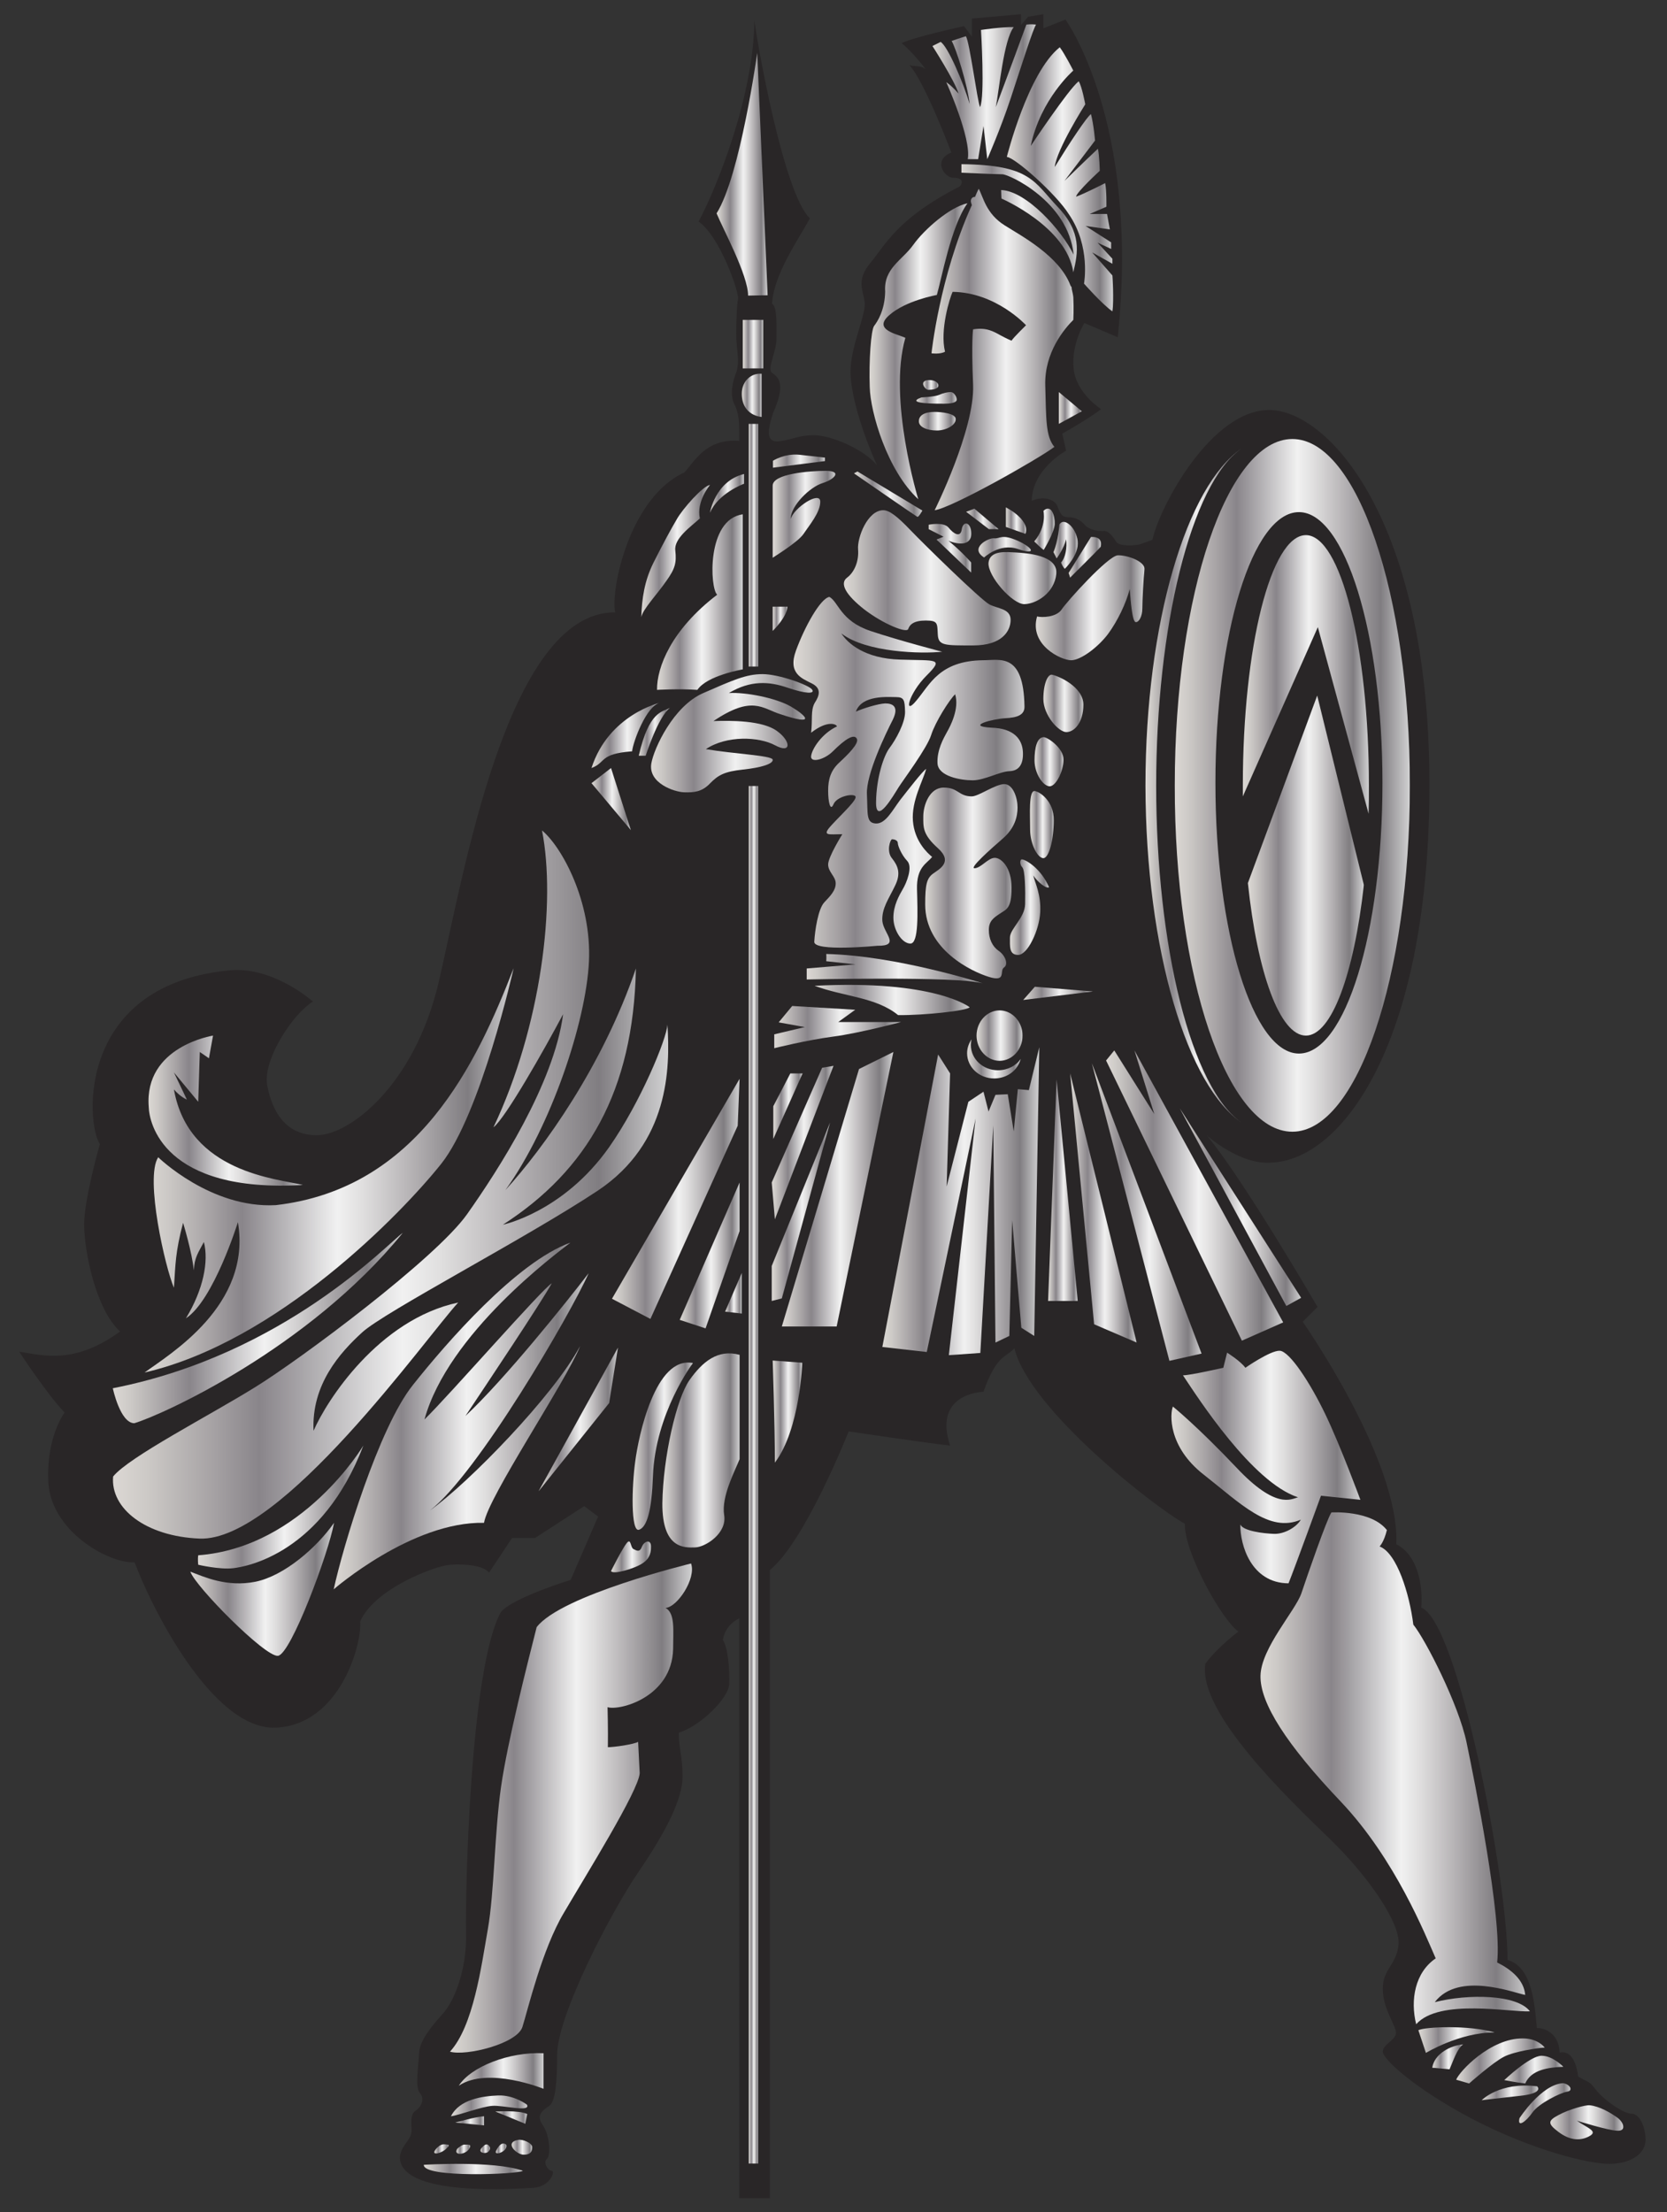 <?xml version="1.0" encoding="utf-8"?>
<!-- Generator: Adobe Illustrator 25.0.0, SVG Export Plug-In . SVG Version: 6.00 Build 0)  -->
<svg version="1.1" id="Layer_1" xmlns="http://www.w3.org/2000/svg" xmlns:xlink="http://www.w3.org/1999/xlink" x="0px" y="0px"
	 viewBox="0 0 529 701.9" style="enable-background:new 0 0 529 701.9;" xml:space="preserve">
<rect x="0" y="0" width="529" height="701.9" fill="#333333" stroke="none"/>
<style type="text/css">
	.st0{fill:#292627;}
	.st1{fill:url(#SVGID_1_);}
	.st2{fill:url(#SVGID_2_);}
	.st3{fill:url(#SVGID_3_);}
	.st4{fill:url(#SVGID_4_);}
	.st5{fill:url(#SVGID_5_);}
	.st6{fill:url(#SVGID_6_);}
	.st7{fill:url(#SVGID_7_);}
	.st8{fill:url(#SVGID_8_);}
	.st9{fill:url(#SVGID_9_);}
	.st10{fill:url(#SVGID_10_);}
	.st11{fill:url(#SVGID_11_);}
	.st12{fill:url(#SVGID_12_);}
	.st13{fill:url(#SVGID_13_);}
	.st14{fill:url(#SVGID_14_);}
	.st15{fill:url(#SVGID_15_);}
	.st16{fill:url(#SVGID_16_);}
	.st17{fill:url(#SVGID_17_);}
	.st18{fill:url(#SVGID_18_);}
	.st19{fill:url(#SVGID_19_);}
	.st20{fill:url(#SVGID_20_);}
	.st21{fill:url(#SVGID_21_);}
	.st22{fill:url(#SVGID_22_);}
	.st23{fill:url(#SVGID_23_);}
	.st24{fill:url(#SVGID_24_);}
	.st25{fill:url(#SVGID_25_);}
	.st26{fill:url(#SVGID_26_);}
	.st27{fill:url(#SVGID_27_);}
	.st28{fill:url(#SVGID_28_);}
	.st29{fill:url(#SVGID_29_);}
	.st30{fill:url(#SVGID_30_);}
	.st31{fill:url(#SVGID_31_);}
	.st32{fill:url(#SVGID_32_);}
	.st33{fill:url(#SVGID_33_);}
	.st34{fill:url(#SVGID_34_);}
	.st35{fill:url(#SVGID_35_);}
	.st36{fill:url(#SVGID_36_);}
	.st37{fill:url(#SVGID_37_);}
	.st38{fill:url(#SVGID_38_);}
	.st39{fill:url(#SVGID_39_);}
	.st40{fill:url(#SVGID_40_);}
	.st41{fill:url(#SVGID_41_);}
	.st42{fill:url(#SVGID_42_);}
	.st43{fill:url(#SVGID_43_);}
	.st44{fill:url(#SVGID_44_);}
	.st45{fill:url(#SVGID_45_);}
	.st46{fill:url(#SVGID_46_);}
	.st47{fill:url(#SVGID_47_);}
	.st48{fill:url(#SVGID_48_);}
	.st49{fill:url(#SVGID_49_);}
	.st50{fill:url(#SVGID_50_);}
	.st51{fill:url(#SVGID_51_);}
	.st52{fill:url(#SVGID_52_);}
	.st53{fill:url(#SVGID_53_);}
	.st54{fill:url(#SVGID_54_);}
	.st55{fill:url(#SVGID_55_);}
	.st56{fill:url(#SVGID_56_);}
	.st57{fill:url(#SVGID_57_);}
	.st58{fill:url(#SVGID_58_);}
	.st59{fill:url(#SVGID_59_);}
	.st60{fill:url(#SVGID_60_);}
	.st61{fill:url(#SVGID_61_);}
	.st62{fill:url(#SVGID_62_);}
	.st63{fill:url(#SVGID_63_);}
	.st64{fill:url(#SVGID_64_);}
	.st65{fill:url(#SVGID_65_);}
	.st66{fill:url(#SVGID_66_);}
	.st67{fill:url(#SVGID_67_);}
	.st68{fill:url(#SVGID_68_);}
	.st69{fill:url(#SVGID_69_);}
	.st70{fill:url(#SVGID_70_);}
	.st71{fill:url(#SVGID_71_);}
	.st72{fill:url(#SVGID_72_);}
	.st73{fill:url(#SVGID_73_);}
	.st74{fill:url(#SVGID_74_);}
	.st75{fill:url(#SVGID_75_);}
	.st76{fill:url(#SVGID_76_);}
	.st77{fill:url(#SVGID_77_);}
	.st78{fill:url(#SVGID_78_);}
	.st79{fill:url(#SVGID_79_);}
	.st80{fill:url(#SVGID_80_);}
	.st81{fill:url(#SVGID_81_);}
	.st82{fill:url(#SVGID_82_);}
	.st83{fill:url(#SVGID_83_);}
	.st84{fill:url(#SVGID_84_);}
	.st85{fill:url(#SVGID_85_);}
	.st86{fill:url(#SVGID_86_);}
	.st87{fill:url(#SVGID_87_);}
	.st88{fill:url(#SVGID_88_);}
	.st89{fill:url(#SVGID_89_);}
	.st90{fill:url(#SVGID_90_);}
	.st91{fill:url(#SVGID_91_);}
	.st92{fill:url(#SVGID_92_);}
	.st93{fill:url(#SVGID_93_);}
	.st94{fill:url(#SVGID_94_);}
	.st95{fill:url(#SVGID_95_);}
	.st96{fill:url(#SVGID_96_);}
</style>
<g>
	<path class="st0" d="M301.9,48.4c0,0-8.5-22.6-13.3-27.7c2.2,0.5,3.4,0,5.1,1.2c-2.5-3.4-6.5-7.5-7.6-8.2
		c3.7-1.9,19.8-5.4,19.8-5.4l2.5,3.3V5.9L324,4.5v3.4l2.3-2.6l4.8-0.8V9l7-2.8c0,0,23.8,32.5,16.6,100.8l-10.6-4.5
		c0,0-4.2,6.7-3.4,14.5c0.8,7.8,8.7,12.8,8.7,12.8c-3.4,2.8-12.3,7.8-12.3,7.8l1.2,5.4c0,0-10.7,5.8-10.9,15.9
		c3.7-1.6,7.2-0.5,8.1,1.6c0.9,2,1.1,3.6,3.4,3.6c2.3,0,4,0.9,5.4,2.5c1.4,1.6,4.4,2,5.9,1.9c1.6-0.2,3.1,1.9,4,3.4
		c0.9,1.6,6.2,1.2,7.6,0.8c1.4-0.5,3.9-1.4,3.9-1.4c2.3-10.6,18.8-41.5,37.3-41.2c18.5,0.3,50.2,34.7,50.6,117.3
		c0.4,82.6-27.4,120.7-50.2,121.5c-10,0.8-20.4-8.6-20.4-8.6c11.7,14.1,35.1,54.4,35.1,54.4l-4.7,4.7c0,0,30.9,44.1,29.7,70.6
		c7.7,3.9,8.4,15.3,7.9,20.1c11.7,4.4,27.4,86.3,27.4,111.8c7.8,2.2,8.6,14,9.3,21.6c3.7,0,7.2,2.9,7.2,7.8c3-0.7,5.2,1.9,5.9,7.6
		c4.3,2.4,3.3,1.3,5.9,4.5c2.6,3.2,8.6,7.3,11.1,7.3c2.4,0,4.4,4,4.4,8.3c0,4.3-4.5,7.5-11.3,7.6c-6.8,0.1-25-4.5-43.6-14.2
		c-18.6-9.8-28.5-19.1-28.5-21.4c0-2.3,4.2-3.7,4.2-6c0-2.3-4.2-7.6-4.2-14c0-6.3,4.5-7.6,5-14.1c0.6-6.5-9.1-21.1-21.9-33.5
		c-12.8-12.4-41.9-40.1-39.4-55.5c3.9-5.3,10.5-10.2,10.5-10.2c-5.3-3.7-17.3-25.3-17-34.2c-9.5-5.2-49.3-36.2-54.1-55.7
		c-2.6,3-5.6,1.9-9.8,13.8c-4.6,0.3-15.3,2.9-10.6,17.1c-5.8-0.6-32.2-4.5-32.2-4.5s-13.7,34.8-25,44c0,11.9,0,199.3,0,199.3h-9.7
		V513.5c0,0-4.5,1.9-5.2,6.9c1.6,2.2,2.2,9.6,2,14c-0.2,4.4-9,13.2-16,15.4c0,5.2,1.2,7.1,1.2,14c0,6.8-5,17-13.8,29.9
		c-8.9,12.9-26,45.9-26,58.3c0,8.4-0.5,14.8-2.5,16.2c-2,1.4-4.4,2.8-2,6.2c2.3,3.4,2.5,9.8,1.2,10.7c-1.2,0.9,0.3,3.7,1.6,3.7
		c1.2,0-0.5,5.1-5.9,5.4c-5.4,0.3-42.8,3-42.3-10c0.8-4.4,4-5,3.7-8.9c-0.3-3.9,0.3-5,1.6-5.8c1.2-0.8,2.8-3.4,1.1-5.3
		c-1.7-1.9-0.5-8.4-0.3-12.8c0.2-4.4,4.8-9.3,7.9-12.9c3.1-3.6,7.3-13.2,7-25.2c-0.3-12,1.2-83.7,11-101.7
		c3.4-4.5,22.2-10.3,22.2-10.3l8.7-20.1l-4.4-3.3l-15.6,10.1h-7.3l-7.3,11c-1.9-2.3-7.5-2.8-12.3-2.5c-4.8,0.3-24.1,7.6-28.6,18
		c0.6,7.2-6.4,32.8-26.8,33.7c-20.3,0.8-39.8-39-44.8-52.5c-7.9,0.6-27.4-10-27.4-26.6c-0.4-13.5,5.2-20.9,5.2-20.9
		c-5.6-5.8-14.4-19.3-14.4-19.3c7.9,1.2,17.5,4.1,32-6.4c-7.9-7.3-11.4-25.9-11.4-34c0-8.1,5-25.5,5-25.5
		c-4.4-6.2-7.7-51.2,42.3-55.2c13.5-0.6,25.3,10,25.3,10c-6.4,3.9-16,18.5-14.5,26.6c1.5,8.1,5.8,16,16,15.8
		c10.2-0.2,30.7-15.8,38.4-48.5c7.7-32.8,21.6-117.6,56-117.4c-1.5-7.3,4.6-36.5,22-44.4c3.5-3.9,7-10.8,17.4-10
		c0-5,0.1-8.4-1.5-11.5c-1.6-3-0.6-7.3,0.4-9.9c1.1-2.6,0.6-5.7,0.3-9.1c-0.4-3.4,0-12.7,0.4-14.6c0.4-1.9-5.6-19.6-12.5-24.5
		c5.6-10.5,17.4-39.4,17.7-63.7c1.1,8.2,9.3,54.6,17.6,62.7c-3.6,6.7-11.5,17.7-12,27.1c1.7,0.9,1.4,7.2,1.4,11.2
		c0,4-3.1,9.5-1.4,10.7c1.7,1.2,4.7,3.1,0.3,12.8c-1.9,5.9-2.2,9.5,2.2,8.9c4.4-0.6,5.8-1.9,10.9-1.9c5.1,0,15.4,4.2,19.9,9.5
		c-3.4-7.3-8.4-21.3-8.4-29.6c0-8.2,5-18.2,4.5-22.1c-0.5-3.9-2.8-7,1.9-12.6c4.7-5.6,8.4-14,28.2-24.1c1.2-1.2,1.1-2.8-1.9-2.8
		C299.9,56.6,295.7,50.9,301.9,48.4z"/>
	<g>
		<linearGradient id="SVGID_1_" gradientUnits="userSpaceOnUse" x1="295.93" y1="29.143" x2="328.694" y2="29.143">
			<stop  offset="0" style="stop-color:#E3E1DE"/>
			<stop  offset="0" style="stop-color:#DCD8D4"/>
			<stop  offset="6.329133e-02" style="stop-color:#CCC9C6"/>
			<stop  offset="0.181" style="stop-color:#A6A2A4"/>
			<stop  offset="0.264" style="stop-color:#89858A"/>
			<stop  offset="0.522" style="stop-color:#F1F1F1"/>
			<stop  offset="0.59" style="stop-color:#E0DFDF"/>
			<stop  offset="0.718" style="stop-color:#B7B4B6"/>
			<stop  offset="0.876" style="stop-color:#807D81"/>
			<stop  offset="1" style="stop-color:#D1D1D2"/>
			<stop  offset="1" style="stop-color:#A4A5A8"/>
		</linearGradient>
		<path class="st1" d="M300.3,26.1c0,0,8,17.8,6.8,24.4h3.3l1.7-10.5l1.2,10.5c0,0,4.2-9.5,7.5-19.5c3.3-10,7.2-22.4,8-23.2
			c-1.6-0.2-3.1,0-3.1,0S319,26.1,316,34c1.1-5.5,2.5-21.3,5.7-25.4c-3.7-0.1-10.4,0.9-10.4,0.9s1.3,21.2-0.3,24.5
			c-0.9-2-3.3-20.8-4.5-22.5c-2,0.6-4.5,1.5-4.5,1.5c1.4,2.4,5,13.8,5.7,20c-2-6.8-6.9-18.3-9.2-19.7l-2.6,1.3c0,0,7,10.9,8.3,15.1
			C301.5,26.7,300.3,26.1,300.3,26.1z"/>
		<linearGradient id="SVGID_2_" gradientUnits="userSpaceOnUse" x1="319.454" y1="56.839" x2="353.254" y2="56.839">
			<stop  offset="0" style="stop-color:#E3E1DE"/>
			<stop  offset="0" style="stop-color:#DCD8D4"/>
			<stop  offset="6.329133e-02" style="stop-color:#CCC9C6"/>
			<stop  offset="0.181" style="stop-color:#A6A2A4"/>
			<stop  offset="0.264" style="stop-color:#89858A"/>
			<stop  offset="0.522" style="stop-color:#F1F1F1"/>
			<stop  offset="0.59" style="stop-color:#E0DFDF"/>
			<stop  offset="0.718" style="stop-color:#B7B4B6"/>
			<stop  offset="0.876" style="stop-color:#807D81"/>
			<stop  offset="1" style="stop-color:#D1D1D2"/>
			<stop  offset="1" style="stop-color:#A4A5A8"/>
		</linearGradient>
		<path class="st2" d="M339.2,68c7,10.2,4.8,22,4.8,22s5.8,6.6,9,8.8c0.6-3.8,0-11.4,0-11.4l-6.4-7.3l6.4,3.6v-1.6l-4.7-5.1l4.3,2
			v-2.1l-8.1-5.2l7.7,1.1l-0.9-4.9h-5.5l5.3-2.3c0,0,0.1-5.2-0.4-7.5c0,0-6.6,3.4-9.2,4.3c0-1.3,7.5-8.2,7.5-8.2s-0.1-4.9-0.6-7
			c0,0-5.3,5-10.6,10.2c0,0,8.5-11.2,9.7-12.8c0,0-0.4-5-1.3-8.4c-1.3,0.9-6.5,8.7-11.5,16.8c0.6-5.6,9.7-19.9,9.7-19.9
			s-1.1-5.9-2.1-7.3c-3.3,2.6-15.2,20.5-15.2,20.5c3.1-14.9,13.5-23.9,13.5-23.9s-2.7-5.3-4.3-7.4c-10.1,8-16.8,34.8-16.8,34.8
			C322,49.9,335.2,61.6,339.2,68z"/>
		<linearGradient id="SVGID_3_" gradientUnits="userSpaceOnUse" x1="305.091" y1="69.296" x2="341.749" y2="69.296">
			<stop  offset="0" style="stop-color:#E3E1DE"/>
			<stop  offset="0" style="stop-color:#DCD8D4"/>
			<stop  offset="6.329133e-02" style="stop-color:#CCC9C6"/>
			<stop  offset="0.181" style="stop-color:#A6A2A4"/>
			<stop  offset="0.264" style="stop-color:#89858A"/>
			<stop  offset="0.522" style="stop-color:#F1F1F1"/>
			<stop  offset="0.59" style="stop-color:#E0DFDF"/>
			<stop  offset="0.718" style="stop-color:#B7B4B6"/>
			<stop  offset="0.876" style="stop-color:#807D81"/>
			<stop  offset="1" style="stop-color:#D1D1D2"/>
			<stop  offset="1" style="stop-color:#A4A5A8"/>
		</linearGradient>
		<path class="st3" d="M317.7,60.3c0,1,0.1,2.7,0.1,2.7s20.7,8.9,22.8,23.4c1.5-6.2,2.7-12.7-4.9-20.7c-7.6-8-8.6-13.4-30.6-13.6
			v2.7c0,0,10.9,0.5,13,0.5c2.1,0,20.9,8.6,22.6,25.5C337,73.2,325.8,60.6,317.7,60.3z"/>
		<linearGradient id="SVGID_4_" gradientUnits="userSpaceOnUse" x1="275.814" y1="111.415" x2="306.946" y2="111.415">
			<stop  offset="0" style="stop-color:#E3E1DE"/>
			<stop  offset="0" style="stop-color:#DCD8D4"/>
			<stop  offset="6.329133e-02" style="stop-color:#CCC9C6"/>
			<stop  offset="0.181" style="stop-color:#A6A2A4"/>
			<stop  offset="0.264" style="stop-color:#89858A"/>
			<stop  offset="0.522" style="stop-color:#F1F1F1"/>
			<stop  offset="0.59" style="stop-color:#E0DFDF"/>
			<stop  offset="0.718" style="stop-color:#B7B4B6"/>
			<stop  offset="0.876" style="stop-color:#807D81"/>
			<stop  offset="1" style="stop-color:#D1D1D2"/>
			<stop  offset="1" style="stop-color:#A4A5A8"/>
		</linearGradient>
		<path class="st4" d="M291.4,158.4c0,0-9.7-31.7-4.1-51.2c-2.4-1.2-10.5-2.5-5.1-7.2c5.3-4.7,15.1-6.4,15.1-6.4
			c1.5-5.1,4.5-21.8,9.7-29.1c-5.6,1.2-13.7,8.3-17.2,13.2c-3.5,4.9-9.4,7.4-8.9,14.8c-0.1,6-2.5,9.6-3.5,10.9
			c-1,1.3-1.7,11.2-1.4,19.4C276.2,130.9,281.6,149.4,291.4,158.4z"/>
		<linearGradient id="SVGID_5_" gradientUnits="userSpaceOnUse" x1="295.614" y1="110.816" x2="340.718" y2="110.816">
			<stop  offset="0" style="stop-color:#E3E1DE"/>
			<stop  offset="0" style="stop-color:#DCD8D4"/>
			<stop  offset="6.329133e-02" style="stop-color:#CCC9C6"/>
			<stop  offset="0.181" style="stop-color:#A6A2A4"/>
			<stop  offset="0.264" style="stop-color:#89858A"/>
			<stop  offset="0.522" style="stop-color:#F1F1F1"/>
			<stop  offset="0.59" style="stop-color:#E0DFDF"/>
			<stop  offset="0.718" style="stop-color:#B7B4B6"/>
			<stop  offset="0.876" style="stop-color:#807D81"/>
			<stop  offset="1" style="stop-color:#D1D1D2"/>
			<stop  offset="1" style="stop-color:#A4A5A8"/>
		</linearGradient>
		<path class="st5" d="M295.6,112.1c0,0,2.7,0.4,4.3-0.5c-1.7-6.8,1.5-17.1,2.4-19c13.8,0.2,23.3,10.6,23.3,10.6s-4,3.9-4.6,4.9
			c0,0-1.3-0.5-3.5-1.7c-2.2-1.2-4.5-2.6-8.7-1.9c0,0-0.6,3.5,0,17.7c0.5,14.2-12.2,39.7-12.2,39.7c5.4-0.7,32.8-16.2,38-20.1
			c-2.8-3.3-2.6-9-2.9-19.5c-0.3-10.5,6.1-18,8.9-20.8c0,0,0.2-3.5,0-7.2c-0.1-0.9-0.3-1.7-0.5-2.6c0-0.3,0-0.6-0.2-0.8
			c-0.1-0.1-0.1-0.2-0.2-0.3c-3.5-9.4-15.7-15.8-20.9-19.1c-5.9-3.7-6.8-9-8.2-11.6c0,0-0.3,0.4-1.2,2.6c-0.1,0-0.2,0-0.3,0
			c-0.7,0.1-1.1,0.8-1,1.5c0,0.1,0.1,0.5,0.3,1.1c0,0.1,0,0.1-0.1,0.2C298.1,88,295.6,112.1,295.6,112.1z"/>
		<linearGradient id="SVGID_6_" gradientUnits="userSpaceOnUse" x1="336.045" y1="129.451" x2="343.346" y2="129.451">
			<stop  offset="0" style="stop-color:#E3E1DE"/>
			<stop  offset="0" style="stop-color:#DCD8D4"/>
			<stop  offset="6.329133e-02" style="stop-color:#CCC9C6"/>
			<stop  offset="0.181" style="stop-color:#A6A2A4"/>
			<stop  offset="0.264" style="stop-color:#89858A"/>
			<stop  offset="0.522" style="stop-color:#F1F1F1"/>
			<stop  offset="0.59" style="stop-color:#E0DFDF"/>
			<stop  offset="0.718" style="stop-color:#B7B4B6"/>
			<stop  offset="0.876" style="stop-color:#807D81"/>
			<stop  offset="1" style="stop-color:#D1D1D2"/>
			<stop  offset="1" style="stop-color:#A4A5A8"/>
		</linearGradient>
		<polygon class="st6" points="336,134.5 343.3,130.5 336,124.4 		"/>
		<linearGradient id="SVGID_7_" gradientUnits="userSpaceOnUse" x1="292.92" y1="122.115" x2="297.726" y2="122.115">
			<stop  offset="0" style="stop-color:#E3E1DE"/>
			<stop  offset="0" style="stop-color:#DCD8D4"/>
			<stop  offset="6.329133e-02" style="stop-color:#CCC9C6"/>
			<stop  offset="0.181" style="stop-color:#A6A2A4"/>
			<stop  offset="0.264" style="stop-color:#89858A"/>
			<stop  offset="0.522" style="stop-color:#F1F1F1"/>
			<stop  offset="0.59" style="stop-color:#E0DFDF"/>
			<stop  offset="0.718" style="stop-color:#B7B4B6"/>
			<stop  offset="0.876" style="stop-color:#807D81"/>
			<stop  offset="1" style="stop-color:#D1D1D2"/>
			<stop  offset="1" style="stop-color:#A4A5A8"/>
		</linearGradient>
		<path class="st7" d="M294.6,120.6c-3.1,0.2-1.1,3.1,0,3.1c1.1,0,3.2-0.2,3.2-1.4C297.7,121.1,296.1,120.5,294.6,120.6z"/>
		<linearGradient id="SVGID_8_" gradientUnits="userSpaceOnUse" x1="290.731" y1="126.257" x2="303.575" y2="126.257">
			<stop  offset="0" style="stop-color:#E3E1DE"/>
			<stop  offset="0" style="stop-color:#DCD8D4"/>
			<stop  offset="6.329133e-02" style="stop-color:#CCC9C6"/>
			<stop  offset="0.181" style="stop-color:#A6A2A4"/>
			<stop  offset="0.264" style="stop-color:#89858A"/>
			<stop  offset="0.522" style="stop-color:#F1F1F1"/>
			<stop  offset="0.59" style="stop-color:#E0DFDF"/>
			<stop  offset="0.718" style="stop-color:#B7B4B6"/>
			<stop  offset="0.876" style="stop-color:#807D81"/>
			<stop  offset="1" style="stop-color:#D1D1D2"/>
			<stop  offset="1" style="stop-color:#A4A5A8"/>
		</linearGradient>
		<path class="st8" d="M299.6,128.1c1.7,0,4-0.2,4-1.3c0-1.1-1-2.4-1.9-2.4c-0.9,0-2.4,0.3-3.7,0.9c-1.3,0.6-5.6,0.8-5.6,0.8
			C286.7,128.2,297.9,128.1,299.6,128.1z"/>
		<linearGradient id="SVGID_9_" gradientUnits="userSpaceOnUse" x1="291.511" y1="133.63" x2="303.259" y2="133.63">
			<stop  offset="0" style="stop-color:#E3E1DE"/>
			<stop  offset="0" style="stop-color:#DCD8D4"/>
			<stop  offset="6.329133e-02" style="stop-color:#CCC9C6"/>
			<stop  offset="0.181" style="stop-color:#A6A2A4"/>
			<stop  offset="0.264" style="stop-color:#89858A"/>
			<stop  offset="0.522" style="stop-color:#F1F1F1"/>
			<stop  offset="0.59" style="stop-color:#E0DFDF"/>
			<stop  offset="0.718" style="stop-color:#B7B4B6"/>
			<stop  offset="0.876" style="stop-color:#807D81"/>
			<stop  offset="1" style="stop-color:#D1D1D2"/>
			<stop  offset="1" style="stop-color:#A4A5A8"/>
		</linearGradient>
		<path class="st9" d="M297.3,136.6c3,0,6-1.7,6-3.6c0-1.9-4.8-2.3-6.7-2.3c-3.2,0-5,1.1-5,2.9C291.5,135.5,294.2,136.6,297.3,136.6
			z"/>
		<linearGradient id="SVGID_10_" gradientUnits="userSpaceOnUse" x1="319.15" y1="165.287" x2="325.647" y2="165.287">
			<stop  offset="0" style="stop-color:#E3E1DE"/>
			<stop  offset="0" style="stop-color:#DCD8D4"/>
			<stop  offset="6.329133e-02" style="stop-color:#CCC9C6"/>
			<stop  offset="0.181" style="stop-color:#A6A2A4"/>
			<stop  offset="0.264" style="stop-color:#89858A"/>
			<stop  offset="0.522" style="stop-color:#F1F1F1"/>
			<stop  offset="0.59" style="stop-color:#E0DFDF"/>
			<stop  offset="0.718" style="stop-color:#B7B4B6"/>
			<stop  offset="0.876" style="stop-color:#807D81"/>
			<stop  offset="1" style="stop-color:#D1D1D2"/>
			<stop  offset="1" style="stop-color:#A4A5A8"/>
		</linearGradient>
		<path class="st10" d="M319.2,161v6.2l6.2,2.2c0,0,1-1.7-0.9-4.2C322.7,162.7,319.2,161,319.2,161z"/>
		<linearGradient id="SVGID_11_" gradientUnits="userSpaceOnUse" x1="306.574" y1="164.652" x2="316.91" y2="164.652">
			<stop  offset="0" style="stop-color:#E3E1DE"/>
			<stop  offset="0" style="stop-color:#DCD8D4"/>
			<stop  offset="6.329133e-02" style="stop-color:#CCC9C6"/>
			<stop  offset="0.181" style="stop-color:#A6A2A4"/>
			<stop  offset="0.264" style="stop-color:#89858A"/>
			<stop  offset="0.522" style="stop-color:#F1F1F1"/>
			<stop  offset="0.59" style="stop-color:#E0DFDF"/>
			<stop  offset="0.718" style="stop-color:#B7B4B6"/>
			<stop  offset="0.876" style="stop-color:#807D81"/>
			<stop  offset="1" style="stop-color:#D1D1D2"/>
			<stop  offset="1" style="stop-color:#A4A5A8"/>
		</linearGradient>
		<polygon class="st11" points="316.9,167.9 309.2,161.4 306.6,162.4 313.8,167.9 		"/>
		<linearGradient id="SVGID_12_" gradientUnits="userSpaceOnUse" x1="328.12" y1="167.944" x2="334.66" y2="167.944">
			<stop  offset="0" style="stop-color:#E3E1DE"/>
			<stop  offset="0" style="stop-color:#DCD8D4"/>
			<stop  offset="6.329133e-02" style="stop-color:#CCC9C6"/>
			<stop  offset="0.181" style="stop-color:#A6A2A4"/>
			<stop  offset="0.264" style="stop-color:#89858A"/>
			<stop  offset="0.522" style="stop-color:#F1F1F1"/>
			<stop  offset="0.59" style="stop-color:#E0DFDF"/>
			<stop  offset="0.718" style="stop-color:#B7B4B6"/>
			<stop  offset="0.876" style="stop-color:#807D81"/>
			<stop  offset="1" style="stop-color:#D1D1D2"/>
			<stop  offset="1" style="stop-color:#A4A5A8"/>
		</linearGradient>
		<path class="st12" d="M331.2,174.5c0,0,3.4-5.5,3.5-8.2c0.1-2.7-1.1-6.5-3.6-4.2c0,0,1.2,4.8-2.9,9.7
			C330.5,174.1,331.2,174.5,331.2,174.5z"/>
		<linearGradient id="SVGID_13_" gradientUnits="userSpaceOnUse" x1="334.263" y1="173.111" x2="342.002" y2="173.111">
			<stop  offset="0" style="stop-color:#E3E1DE"/>
			<stop  offset="0" style="stop-color:#DCD8D4"/>
			<stop  offset="6.329133e-02" style="stop-color:#CCC9C6"/>
			<stop  offset="0.181" style="stop-color:#A6A2A4"/>
			<stop  offset="0.264" style="stop-color:#89858A"/>
			<stop  offset="0.522" style="stop-color:#F1F1F1"/>
			<stop  offset="0.59" style="stop-color:#E0DFDF"/>
			<stop  offset="0.718" style="stop-color:#B7B4B6"/>
			<stop  offset="0.876" style="stop-color:#807D81"/>
			<stop  offset="1" style="stop-color:#D1D1D2"/>
			<stop  offset="1" style="stop-color:#A4A5A8"/>
		</linearGradient>
		<path class="st13" d="M337.9,180.5c0,0,4.6-4.4,4.1-8.8c-0.5-4.4-4.4-7.7-5.8-5.3c0,0-0.4,5.3-1.9,8.8c0.5,0.9,1,2,1,2
			s2.4-3.2,3-6.1c0.4,2.6-0.2,5.9-1.6,7.4C337.3,180,337.9,180.5,337.9,180.5z"/>
		<linearGradient id="SVGID_14_" gradientUnits="userSpaceOnUse" x1="339.044" y1="176.828" x2="349.383" y2="176.828">
			<stop  offset="0" style="stop-color:#E3E1DE"/>
			<stop  offset="0" style="stop-color:#DCD8D4"/>
			<stop  offset="6.329133e-02" style="stop-color:#CCC9C6"/>
			<stop  offset="0.181" style="stop-color:#A6A2A4"/>
			<stop  offset="0.264" style="stop-color:#89858A"/>
			<stop  offset="0.522" style="stop-color:#F1F1F1"/>
			<stop  offset="0.59" style="stop-color:#E0DFDF"/>
			<stop  offset="0.718" style="stop-color:#B7B4B6"/>
			<stop  offset="0.876" style="stop-color:#807D81"/>
			<stop  offset="1" style="stop-color:#D1D1D2"/>
			<stop  offset="1" style="stop-color:#A4A5A8"/>
		</linearGradient>
		<path class="st14" d="M349.3,173.5c0.8-3.6-3.1-3.1-3.1-3.1l-7.1,11.4l0.5,1.5C339.5,183.3,347.3,175.7,349.3,173.5z"/>
		<linearGradient id="SVGID_15_" gradientUnits="userSpaceOnUse" x1="294.591" y1="173.884" x2="308.188" y2="173.884">
			<stop  offset="0" style="stop-color:#E3E1DE"/>
			<stop  offset="0" style="stop-color:#DCD8D4"/>
			<stop  offset="6.329133e-02" style="stop-color:#CCC9C6"/>
			<stop  offset="0.181" style="stop-color:#A6A2A4"/>
			<stop  offset="0.264" style="stop-color:#89858A"/>
			<stop  offset="0.522" style="stop-color:#F1F1F1"/>
			<stop  offset="0.59" style="stop-color:#E0DFDF"/>
			<stop  offset="0.718" style="stop-color:#B7B4B6"/>
			<stop  offset="0.876" style="stop-color:#807D81"/>
			<stop  offset="1" style="stop-color:#D1D1D2"/>
			<stop  offset="1" style="stop-color:#A4A5A8"/>
		</linearGradient>
		<path class="st15" d="M308.2,181.7v-3.2c0,0-2.9-3.4-7.2-6.9c5.5,2.1,7.6,0.1,7.2-3c-0.4-3.1-2.6-3.3-3-0.6
			c-0.4,2.7-2.6,1.4-4.2-0.6c-1.6-1.9-6.3-0.9-6.3-0.9v1.4l4.7,2.4l-2.2,0.9L308.2,181.7z"/>
		<linearGradient id="SVGID_16_" gradientUnits="userSpaceOnUse" x1="271.095" y1="156.856" x2="292.738" y2="156.856">
			<stop  offset="0" style="stop-color:#E3E1DE"/>
			<stop  offset="0" style="stop-color:#DCD8D4"/>
			<stop  offset="6.329133e-02" style="stop-color:#CCC9C6"/>
			<stop  offset="0.181" style="stop-color:#A6A2A4"/>
			<stop  offset="0.264" style="stop-color:#89858A"/>
			<stop  offset="0.522" style="stop-color:#F1F1F1"/>
			<stop  offset="0.59" style="stop-color:#E0DFDF"/>
			<stop  offset="0.718" style="stop-color:#B7B4B6"/>
			<stop  offset="0.876" style="stop-color:#807D81"/>
			<stop  offset="1" style="stop-color:#D1D1D2"/>
			<stop  offset="1" style="stop-color:#A4A5A8"/>
		</linearGradient>
		<path class="st16" d="M292.7,162l-20.6-12.4l-1.1,0.6c0,0,19.8,13.7,20.1,13.8C291.5,164.2,292.7,162,292.7,162z"/>
		<linearGradient id="SVGID_17_" gradientUnits="userSpaceOnUse" x1="245.358" y1="146.343" x2="261.836" y2="146.343">
			<stop  offset="0" style="stop-color:#E3E1DE"/>
			<stop  offset="0" style="stop-color:#DCD8D4"/>
			<stop  offset="6.329133e-02" style="stop-color:#CCC9C6"/>
			<stop  offset="0.181" style="stop-color:#A6A2A4"/>
			<stop  offset="0.264" style="stop-color:#89858A"/>
			<stop  offset="0.522" style="stop-color:#F1F1F1"/>
			<stop  offset="0.59" style="stop-color:#E0DFDF"/>
			<stop  offset="0.718" style="stop-color:#B7B4B6"/>
			<stop  offset="0.876" style="stop-color:#807D81"/>
			<stop  offset="1" style="stop-color:#D1D1D2"/>
			<stop  offset="1" style="stop-color:#A4A5A8"/>
		</linearGradient>
		<path class="st17" d="M261.8,145.2c0,0-3.4-0.4-8.1-0.9c-4.7-0.5-8.4,1.9-8.4,1.9v2.2l16.5-2.1V145.2z"/>
		<linearGradient id="SVGID_18_" gradientUnits="userSpaceOnUse" x1="225.275" y1="156.577" x2="236.116" y2="156.577">
			<stop  offset="0" style="stop-color:#E3E1DE"/>
			<stop  offset="0" style="stop-color:#DCD8D4"/>
			<stop  offset="6.329133e-02" style="stop-color:#CCC9C6"/>
			<stop  offset="0.181" style="stop-color:#A6A2A4"/>
			<stop  offset="0.264" style="stop-color:#89858A"/>
			<stop  offset="0.522" style="stop-color:#F1F1F1"/>
			<stop  offset="0.59" style="stop-color:#E0DFDF"/>
			<stop  offset="0.718" style="stop-color:#B7B4B6"/>
			<stop  offset="0.876" style="stop-color:#807D81"/>
			<stop  offset="1" style="stop-color:#D1D1D2"/>
			<stop  offset="1" style="stop-color:#A4A5A8"/>
		</linearGradient>
		<path class="st18" d="M236.1,150.4c-9.2,2.3-10.8,12.3-10.8,12.3c2.6-6.2,10.8-9.2,10.8-9.2V150.4z"/>
		<linearGradient id="SVGID_19_" gradientUnits="userSpaceOnUse" x1="203.466" y1="174.832" x2="225.275" y2="174.832">
			<stop  offset="0" style="stop-color:#E3E1DE"/>
			<stop  offset="0" style="stop-color:#DCD8D4"/>
			<stop  offset="6.329133e-02" style="stop-color:#CCC9C6"/>
			<stop  offset="0.181" style="stop-color:#A6A2A4"/>
			<stop  offset="0.264" style="stop-color:#89858A"/>
			<stop  offset="0.522" style="stop-color:#F1F1F1"/>
			<stop  offset="0.59" style="stop-color:#E0DFDF"/>
			<stop  offset="0.718" style="stop-color:#B7B4B6"/>
			<stop  offset="0.876" style="stop-color:#807D81"/>
			<stop  offset="1" style="stop-color:#D1D1D2"/>
			<stop  offset="1" style="stop-color:#A4A5A8"/>
		</linearGradient>
		<path class="st19" d="M214.3,174.7c-0.5-3.8,4.8-7.5,7.8-10.2c-1.2-5.4,3.2-10.6,3.2-10.6c-2.2,0.2-8.7,7.6-10.5,10.8
			c-1.9,3.2-4.5,8-7.4,13.8c-2.9,5.8-3.7,11.4-3.9,17.3c0.5-2.5,5.1-7.3,7.9-11.4C214.3,180.4,214.7,178.5,214.3,174.7z"/>
		<linearGradient id="SVGID_20_" gradientUnits="userSpaceOnUse" x1="310.523" y1="173.656" x2="327.109" y2="173.656">
			<stop  offset="0" style="stop-color:#E3E1DE"/>
			<stop  offset="0" style="stop-color:#DCD8D4"/>
			<stop  offset="6.329133e-02" style="stop-color:#CCC9C6"/>
			<stop  offset="0.181" style="stop-color:#A6A2A4"/>
			<stop  offset="0.264" style="stop-color:#89858A"/>
			<stop  offset="0.522" style="stop-color:#F1F1F1"/>
			<stop  offset="0.59" style="stop-color:#E0DFDF"/>
			<stop  offset="0.718" style="stop-color:#B7B4B6"/>
			<stop  offset="0.876" style="stop-color:#807D81"/>
			<stop  offset="1" style="stop-color:#D1D1D2"/>
			<stop  offset="1" style="stop-color:#A4A5A8"/>
		</linearGradient>
		<path class="st20" d="M312.3,176.9c0,0,4.9-4.7,10.7-2.7c5.8,2,5.2-0.2,0-2.6c-5.2-2.3-5.6-0.6-7.5-0.8
			C313.6,170.6,307.5,173.9,312.3,176.9z"/>
		<linearGradient id="SVGID_21_" gradientUnits="userSpaceOnUse" x1="313.731" y1="183.417" x2="335.245" y2="183.417">
			<stop  offset="0" style="stop-color:#E3E1DE"/>
			<stop  offset="0" style="stop-color:#DCD8D4"/>
			<stop  offset="6.329133e-02" style="stop-color:#CCC9C6"/>
			<stop  offset="0.181" style="stop-color:#A6A2A4"/>
			<stop  offset="0.264" style="stop-color:#89858A"/>
			<stop  offset="0.522" style="stop-color:#F1F1F1"/>
			<stop  offset="0.59" style="stop-color:#E0DFDF"/>
			<stop  offset="0.718" style="stop-color:#B7B4B6"/>
			<stop  offset="0.876" style="stop-color:#807D81"/>
			<stop  offset="1" style="stop-color:#D1D1D2"/>
			<stop  offset="1" style="stop-color:#A4A5A8"/>
		</linearGradient>
		<path class="st21" d="M325.1,191.7c3.9-0.1,9.5-3.6,10.1-9.6s-9.5-6.6-12.9-6.8c-2.6-0.1-8.2-0.9-8.6,3.3
			C313.4,182.8,321.3,191.8,325.1,191.7z"/>
		<linearGradient id="SVGID_22_" gradientUnits="userSpaceOnUse" x1="245.183" y1="163.155" x2="265.116" y2="163.155">
			<stop  offset="0" style="stop-color:#E3E1DE"/>
			<stop  offset="0" style="stop-color:#DCD8D4"/>
			<stop  offset="6.329133e-02" style="stop-color:#CCC9C6"/>
			<stop  offset="0.181" style="stop-color:#A6A2A4"/>
			<stop  offset="0.264" style="stop-color:#89858A"/>
			<stop  offset="0.522" style="stop-color:#F1F1F1"/>
			<stop  offset="0.59" style="stop-color:#E0DFDF"/>
			<stop  offset="0.718" style="stop-color:#B7B4B6"/>
			<stop  offset="0.876" style="stop-color:#807D81"/>
			<stop  offset="1" style="stop-color:#D1D1D2"/>
			<stop  offset="1" style="stop-color:#A4A5A8"/>
		</linearGradient>
		<path class="st22" d="M255,169.4c1.8-2.7,5.4-6.9,5.3-10.3c-0.1-3.4-8.4,2-9.4,5.6c0-4.3,6.2-10.2,10.1-11.4
			c3.9-1.2,6.3-3.9,1.1-3.9c-5.2,0-16.9,0.9-16.9,4.7v22.9C245.2,176.9,253.2,172.1,255,169.4z"/>
		<linearGradient id="SVGID_23_" gradientUnits="userSpaceOnUse" x1="245.183" y1="196.305" x2="249.918" y2="196.305">
			<stop  offset="0" style="stop-color:#E3E1DE"/>
			<stop  offset="0" style="stop-color:#DCD8D4"/>
			<stop  offset="6.329133e-02" style="stop-color:#CCC9C6"/>
			<stop  offset="0.181" style="stop-color:#A6A2A4"/>
			<stop  offset="0.264" style="stop-color:#89858A"/>
			<stop  offset="0.522" style="stop-color:#F1F1F1"/>
			<stop  offset="0.59" style="stop-color:#E0DFDF"/>
			<stop  offset="0.718" style="stop-color:#B7B4B6"/>
			<stop  offset="0.876" style="stop-color:#807D81"/>
			<stop  offset="1" style="stop-color:#D1D1D2"/>
			<stop  offset="1" style="stop-color:#A4A5A8"/>
		</linearGradient>
		<path class="st23" d="M249.9,192.5c-1.2,0-4.7,0-4.7,0v7.7C245.2,200.2,249.7,195.9,249.9,192.5z"/>
		<linearGradient id="SVGID_24_" gradientUnits="userSpaceOnUse" x1="208.477" y1="191.008" x2="235.713" y2="191.008">
			<stop  offset="0" style="stop-color:#E3E1DE"/>
			<stop  offset="0" style="stop-color:#DCD8D4"/>
			<stop  offset="6.329133e-02" style="stop-color:#CCC9C6"/>
			<stop  offset="0.181" style="stop-color:#A6A2A4"/>
			<stop  offset="0.264" style="stop-color:#89858A"/>
			<stop  offset="0.522" style="stop-color:#F1F1F1"/>
			<stop  offset="0.59" style="stop-color:#E0DFDF"/>
			<stop  offset="0.718" style="stop-color:#B7B4B6"/>
			<stop  offset="0.876" style="stop-color:#807D81"/>
			<stop  offset="1" style="stop-color:#D1D1D2"/>
			<stop  offset="1" style="stop-color:#A4A5A8"/>
		</linearGradient>
		<path class="st24" d="M208.5,218.9c0,0,7-0.4,12.8,0c3.1-4.6,14.4-6.5,14.4-6.5v-49.2c-11.6,1.6-10.4,23.7-8.1,25.5
			C213,199.8,208.4,211.8,208.5,218.9z"/>
		<linearGradient id="SVGID_25_" gradientUnits="userSpaceOnUse" x1="206.611" y1="232.786" x2="257.905" y2="232.786">
			<stop  offset="0" style="stop-color:#E3E1DE"/>
			<stop  offset="0" style="stop-color:#DCD8D4"/>
			<stop  offset="6.329133e-02" style="stop-color:#CCC9C6"/>
			<stop  offset="0.181" style="stop-color:#A6A2A4"/>
			<stop  offset="0.264" style="stop-color:#89858A"/>
			<stop  offset="0.522" style="stop-color:#F1F1F1"/>
			<stop  offset="0.59" style="stop-color:#E0DFDF"/>
			<stop  offset="0.718" style="stop-color:#B7B4B6"/>
			<stop  offset="0.876" style="stop-color:#807D81"/>
			<stop  offset="1" style="stop-color:#D1D1D2"/>
			<stop  offset="1" style="stop-color:#A4A5A8"/>
		</linearGradient>
		<path class="st25" d="M224,237.7c6.6-4.4,16.8-4,22-1.2c5.2,2.8,5.1-1.3,0.5-4.6c-4.6-3.3-14.4-3.3-20.1-3.1
			c12.3-8.3,15.5-4,21.2-2.2c11.6,3.9,8.3,0.5,3.4-2.4c-4.9-2.8-14.4-4.6-19.7-4.3c6.9-4.1,12.8-3.7,18.6-1.7c5.8,2,8.8,2,7.8,0.6
			c-0.9-1.4-10.5-4.9-15.7-4.9c-5.2,0-9.4,1.9-18.8,6c-9.5,4.1-15.7,17.6-16.5,22.3c-1.1,6.3,7.3,9.1,10.4,9.2
			c3.1,0.1,5.6-0.1,8.2-2.8c2.6-2.7,4.7-3.8,10.4-4.4c5.7-0.6,9.8-1.8,9.5-3.2C244.8,239.7,232.6,239.2,224,237.7z"/>
		<linearGradient id="SVGID_26_" gradientUnits="userSpaceOnUse" x1="328.654" y1="192.971" x2="363.155" y2="192.971">
			<stop  offset="0" style="stop-color:#E3E1DE"/>
			<stop  offset="0" style="stop-color:#DCD8D4"/>
			<stop  offset="6.329133e-02" style="stop-color:#CCC9C6"/>
			<stop  offset="0.181" style="stop-color:#A6A2A4"/>
			<stop  offset="0.264" style="stop-color:#89858A"/>
			<stop  offset="0.522" style="stop-color:#F1F1F1"/>
			<stop  offset="0.59" style="stop-color:#E0DFDF"/>
			<stop  offset="0.718" style="stop-color:#B7B4B6"/>
			<stop  offset="0.876" style="stop-color:#807D81"/>
			<stop  offset="1" style="stop-color:#D1D1D2"/>
			<stop  offset="1" style="stop-color:#A4A5A8"/>
		</linearGradient>
		<path class="st26" d="M336.9,193.4c-1.7,2.5-6.3,2.6-7.8,2.2c-2.6,9.1,7.7,13.9,10.8,13.9c3.1,0,8.6-4.2,11.7-8.3
			c3.1-4.2,5.8-9.9,6.9-14.3c0.3,3.9,0.8,10.4,1.9,10.5c1,0.1,2.1-1.8,2.1-4.3c0-2.5,0.4-9.9,0.7-12.4c0.3-2.5-5.4-4.6-8.5-4.5
			C351.5,176.5,338.5,190.9,336.9,193.4z"/>
		<linearGradient id="SVGID_27_" gradientUnits="userSpaceOnUse" x1="331.147" y1="223.194" x2="343.82" y2="223.194">
			<stop  offset="0" style="stop-color:#E3E1DE"/>
			<stop  offset="0" style="stop-color:#DCD8D4"/>
			<stop  offset="6.329133e-02" style="stop-color:#CCC9C6"/>
			<stop  offset="0.181" style="stop-color:#A6A2A4"/>
			<stop  offset="0.264" style="stop-color:#89858A"/>
			<stop  offset="0.522" style="stop-color:#F1F1F1"/>
			<stop  offset="0.59" style="stop-color:#E0DFDF"/>
			<stop  offset="0.718" style="stop-color:#B7B4B6"/>
			<stop  offset="0.876" style="stop-color:#807D81"/>
			<stop  offset="1" style="stop-color:#D1D1D2"/>
			<stop  offset="1" style="stop-color:#A4A5A8"/>
		</linearGradient>
		<path class="st27" d="M338.4,232.3c2.5,0,5.4-3,5.4-8.7c0-5.7-7.9-9.1-9.9-9.5c-1.3-0.3-2.8,2.6-2.8,7.7
			C331.1,226.9,335.9,232.3,338.4,232.3z"/>
		<linearGradient id="SVGID_28_" gradientUnits="userSpaceOnUse" x1="328.341" y1="241.748" x2="337.484" y2="241.748">
			<stop  offset="0" style="stop-color:#E3E1DE"/>
			<stop  offset="0" style="stop-color:#DCD8D4"/>
			<stop  offset="6.329133e-02" style="stop-color:#CCC9C6"/>
			<stop  offset="0.181" style="stop-color:#A6A2A4"/>
			<stop  offset="0.264" style="stop-color:#89858A"/>
			<stop  offset="0.522" style="stop-color:#F1F1F1"/>
			<stop  offset="0.59" style="stop-color:#E0DFDF"/>
			<stop  offset="0.718" style="stop-color:#B7B4B6"/>
			<stop  offset="0.876" style="stop-color:#807D81"/>
			<stop  offset="1" style="stop-color:#D1D1D2"/>
			<stop  offset="1" style="stop-color:#A4A5A8"/>
		</linearGradient>
		<path class="st28" d="M328.3,241.3c0,4.3,2.8,8.2,4.8,8.2c2,0,4.4-4.8,4.4-8.5c0-3.7-5.1-7.1-6.3-7.1
			C329.1,234,328.3,237.1,328.3,241.3z"/>
		<linearGradient id="SVGID_29_" gradientUnits="userSpaceOnUse" x1="326.924" y1="261.641" x2="334.469" y2="261.641">
			<stop  offset="0" style="stop-color:#E3E1DE"/>
			<stop  offset="0" style="stop-color:#DCD8D4"/>
			<stop  offset="6.329133e-02" style="stop-color:#CCC9C6"/>
			<stop  offset="0.181" style="stop-color:#A6A2A4"/>
			<stop  offset="0.264" style="stop-color:#89858A"/>
			<stop  offset="0.522" style="stop-color:#F1F1F1"/>
			<stop  offset="0.59" style="stop-color:#E0DFDF"/>
			<stop  offset="0.718" style="stop-color:#B7B4B6"/>
			<stop  offset="0.876" style="stop-color:#807D81"/>
			<stop  offset="1" style="stop-color:#D1D1D2"/>
			<stop  offset="1" style="stop-color:#A4A5A8"/>
		</linearGradient>
		<path class="st29" d="M328.3,251c-1.9-0.1-1.4,7.5-1.4,12.2c0,4.7,2.4,9.1,4.2,9.1c1.8,0,3.3-5.9,3.3-12
			C334.5,254.1,329.8,251.1,328.3,251z"/>
		<linearGradient id="SVGID_30_" gradientUnits="userSpaceOnUse" x1="320.541" y1="287.868" x2="332.914" y2="287.868">
			<stop  offset="0" style="stop-color:#E3E1DE"/>
			<stop  offset="0" style="stop-color:#DCD8D4"/>
			<stop  offset="6.329133e-02" style="stop-color:#CCC9C6"/>
			<stop  offset="0.181" style="stop-color:#A6A2A4"/>
			<stop  offset="0.264" style="stop-color:#89858A"/>
			<stop  offset="0.522" style="stop-color:#F1F1F1"/>
			<stop  offset="0.59" style="stop-color:#E0DFDF"/>
			<stop  offset="0.718" style="stop-color:#B7B4B6"/>
			<stop  offset="0.876" style="stop-color:#807D81"/>
			<stop  offset="1" style="stop-color:#D1D1D2"/>
			<stop  offset="1" style="stop-color:#A4A5A8"/>
		</linearGradient>
		<path class="st30" d="M330.1,289.5c0.3-5.7-1.6-9.2-2.2-11.7c1.2,1.9,4.2,4.4,5,3.7c-2.5-5.7-6.9-8.5-8.5-8.8
			c-0.8-0.2-0.9,1.6,0,2.5c0.9,0.9,1,7.4,0.9,11.7c-0.1,4.4-4.8,7.8-4.8,10.6c0,2.8-0.3,5.5,2.6,5.5
			C326.1,303,329.8,295.2,330.1,289.5z"/>
		<linearGradient id="SVGID_31_" gradientUnits="userSpaceOnUse" x1="267.765" y1="183.307" x2="320.682" y2="183.307">
			<stop  offset="0" style="stop-color:#E3E1DE"/>
			<stop  offset="0" style="stop-color:#DCD8D4"/>
			<stop  offset="6.329133e-02" style="stop-color:#CCC9C6"/>
			<stop  offset="0.181" style="stop-color:#A6A2A4"/>
			<stop  offset="0.264" style="stop-color:#89858A"/>
			<stop  offset="0.522" style="stop-color:#F1F1F1"/>
			<stop  offset="0.59" style="stop-color:#E0DFDF"/>
			<stop  offset="0.718" style="stop-color:#B7B4B6"/>
			<stop  offset="0.876" style="stop-color:#807D81"/>
			<stop  offset="1" style="stop-color:#D1D1D2"/>
			<stop  offset="1" style="stop-color:#A4A5A8"/>
		</linearGradient>
		<path class="st31" d="M274.3,193.4c6,4.6,13.4,7.6,13.9,6.2c0.5-1.4,1.7-2.7,5.6-2.7s3.6,0.9,3.8,4.5c0.2,3.5,2.2,3.4,11.3,3.4
			c9,0,11.8-4.5,11.8-8.1c0-3.6-4-3.5-6.7-4.9c-2.7-1.4-20.9-19.2-25.1-23.6c-4.2-4.4-6.7-6.3-8.6-6.3c-5,0-8.3,8.7-8,12.4
			c0.3,3.7-1.1,7.2-3.5,9C266.4,185.1,268.3,188.7,274.3,193.4z"/>
		<linearGradient id="SVGID_32_" gradientUnits="userSpaceOnUse" x1="252.153" y1="245.106" x2="325.327" y2="245.106">
			<stop  offset="0" style="stop-color:#E3E1DE"/>
			<stop  offset="0" style="stop-color:#DCD8D4"/>
			<stop  offset="6.329133e-02" style="stop-color:#CCC9C6"/>
			<stop  offset="0.181" style="stop-color:#A6A2A4"/>
			<stop  offset="0.264" style="stop-color:#89858A"/>
			<stop  offset="0.522" style="stop-color:#F1F1F1"/>
			<stop  offset="0.59" style="stop-color:#E0DFDF"/>
			<stop  offset="0.718" style="stop-color:#B7B4B6"/>
			<stop  offset="0.876" style="stop-color:#807D81"/>
			<stop  offset="1" style="stop-color:#D1D1D2"/>
			<stop  offset="1" style="stop-color:#A4A5A8"/>
		</linearGradient>
		<path class="st32" d="M257.4,232.5c5.1-4,8-2.8,8.2-2c-4.7,2.2-7.9,7-8.2,9.4c-0.3,2.3,4.2,1.2,6.9-1.5c4.1-4.1,6.8-5.6,7.6-4
			c0.8,1.5-2.9,5.1-5.6,7.6c-2.7,2.5-3.5,5.3-3.5,8.9c0,3.6,0.7,6.7,1.7,4.3c1-2.4,5.9-3.5,6.9-2.6c1,0.9-4.2,5.6-7.5,9.2
			c-3.3,3.6-1,2.9,3.4,2.9c0,0-4.5,7.2-4.5,9.6c0,2.4,2.4,3.8,2.4,6c0,2.2-1.6,3.9-3.6,6c-2,2.1-3,9-3.2,12.5
			c-0.3,3.3,20,1.3,20,1.3c7.5,0.1,2-3.9,1.6-7.8c-0.3-4,2.1-7.2,4-11.2c2-4,0.9-6.4-0.9-8.7c-1.9-2.2-0.6-6.1,0-6.1
			c0.6,0,1.8,0.3,1.8,1.2c0,0.9,1.2,3.8,3,5.7c1.8,1.9-0.2,6.9-1.4,8.9c-1.2,2.1-3,5.2-3,9.1c0,3.9,2.7,8.2,5.4,8.2s2.3-10,2.1-17.2
			c-0.2-7.2,3.2-8.2,4.8-10.3c-1.5-1.2-5.6-5-6.1-11.4c-0.5-6.4,3.2-12.7,4.2-16.5c-0.9,0.4-5.8,6.7-8.3,9.9
			c-2.4,3.2-4.6,7.6-7.7,7.4c-3.1-0.2-2.5-3-2.8-9.3c-0.3-6.3,6-19.3,8.2-23.6c2.1-4.3-0.1-5.2-2.4-5.2c-2.3,0.1-7.1,1.6-9.3,2.6
			c1.9-5.4,10.3-4.6,12.8-4.6c2.5,0,2.7,1,2.8,4.6c0.1,3.5-3,9-4.9,11.5c-1.9,2.5-4.2,9.5-4.3,17.2c-0.1,7.7,5.6-2.2,7.1-4.6
			c1.5-2.4,9.1-12.5,10.4-16.7c1.3-4.1,5.8-11.2,7.6-12.9c1.4,4.5-1.5,10.1-2.6,12c-1.1,2-3.2,5.7-3,9.9c0.2,4.2,7.5,5.4,11.2,5.4
			c3.7,0,8.6-2.8,11.6-2.9c3-0.1,4.5-2.1,4.3-6.1c-0.2-4-2.8-7.5-10-7.7c-8.5-0.5,0.6-2.8,4.4-3c3.8-0.2,6.2-1,6.1-3.8
			c-0.3-17.1-7.7-14.6-13.2-14.6c-13.8,0.2-16.8,7.7-21.1,12.8c-4.2,5.1-2.5-2.2,3.2-7.9c5.7-5.7,3.2-4.7-8.3-5.1
			c-11.4-0.3-16.8-5.3-18.7-8.3c7.9,6.1,25.5,6.5,32,5.8c0,0-13.2-3.4-22.8-6.6c-9.5-3.2-10.1-9.2-13-10.8c-2.9,0.5-7.9,9.6-10.6,17
			c-2.7,7.4,2,8.9,5.1,10.5c3.1,1.6,2.3,3.9,0.8,6.2C257.2,225.5,257.9,228.4,257.4,232.5z"/>
		<linearGradient id="SVGID_33_" gradientUnits="userSpaceOnUse" x1="293.024" y1="279.563" x2="322.885" y2="279.563">
			<stop  offset="0" style="stop-color:#E3E1DE"/>
			<stop  offset="0" style="stop-color:#DCD8D4"/>
			<stop  offset="6.329133e-02" style="stop-color:#CCC9C6"/>
			<stop  offset="0.181" style="stop-color:#A6A2A4"/>
			<stop  offset="0.264" style="stop-color:#89858A"/>
			<stop  offset="0.522" style="stop-color:#F1F1F1"/>
			<stop  offset="0.59" style="stop-color:#E0DFDF"/>
			<stop  offset="0.718" style="stop-color:#B7B4B6"/>
			<stop  offset="0.876" style="stop-color:#807D81"/>
			<stop  offset="1" style="stop-color:#D1D1D2"/>
			<stop  offset="1" style="stop-color:#A4A5A8"/>
		</linearGradient>
		<path class="st33" d="M318.2,266.1c3.8-3.3,4.7-6.9,4.7-9.9c0-3-1.4-7.4-4.2-7.4c-2.8,0-8.2,3.9-10.3,3.9c-4.2,0-4.3-2.8-8.9-2.8
			c-4.6,0-6.5,5.7-6.5,9.1c0,3.4-0.3,5.7,4.6,10.1c4.9,4.4,0.6,6.6-1.5,8.1c-2,1.5-2.5,3.4-2.5,9.8c0,14.3,14.7,21.3,20.3,23
			c5.6,1.7,3.2-2,4.7-3c1.5-1,0.4-3.9-1.7-5.3c-2-1.4-3.1-3.8-3.1-6.6c0-2.8,1.4-3.8,3.5-5.2c2.1-1.4,3.7-1.6,3.7-8.2
			c0-6.5-3.3-9.6-5.4-9.5c-2.1,0.1-4.3,3.2-6.3,3.3C307.4,275.6,314.4,269.4,318.2,266.1z"/>
		<linearGradient id="SVGID_34_" gradientUnits="userSpaceOnUse" x1="187.72" y1="233.341" x2="209.426" y2="233.341">
			<stop  offset="0" style="stop-color:#E3E1DE"/>
			<stop  offset="0" style="stop-color:#DCD8D4"/>
			<stop  offset="6.329133e-02" style="stop-color:#CCC9C6"/>
			<stop  offset="0.181" style="stop-color:#A6A2A4"/>
			<stop  offset="0.264" style="stop-color:#89858A"/>
			<stop  offset="0.522" style="stop-color:#F1F1F1"/>
			<stop  offset="0.59" style="stop-color:#E0DFDF"/>
			<stop  offset="0.718" style="stop-color:#B7B4B6"/>
			<stop  offset="0.876" style="stop-color:#807D81"/>
			<stop  offset="1" style="stop-color:#D1D1D2"/>
			<stop  offset="1" style="stop-color:#A4A5A8"/>
		</linearGradient>
		<path class="st34" d="M209.4,223c0,0-16.2,3.7-21.7,20.7c4.8-1.8,2.3-4.5,12.9-5.3C200.9,235.3,205.2,223.9,209.4,223z"/>
		<linearGradient id="SVGID_35_" gradientUnits="userSpaceOnUse" x1="202.686" y1="232.198" x2="212.509" y2="232.198">
			<stop  offset="0" style="stop-color:#E3E1DE"/>
			<stop  offset="0" style="stop-color:#DCD8D4"/>
			<stop  offset="6.329133e-02" style="stop-color:#CCC9C6"/>
			<stop  offset="0.181" style="stop-color:#A6A2A4"/>
			<stop  offset="0.264" style="stop-color:#89858A"/>
			<stop  offset="0.522" style="stop-color:#F1F1F1"/>
			<stop  offset="0.59" style="stop-color:#E0DFDF"/>
			<stop  offset="0.718" style="stop-color:#B7B4B6"/>
			<stop  offset="0.876" style="stop-color:#807D81"/>
			<stop  offset="1" style="stop-color:#D1D1D2"/>
			<stop  offset="1" style="stop-color:#A4A5A8"/>
		</linearGradient>
		<path class="st35" d="M202.7,239.8h2.2c0,0,3.9-12.3,7.7-15.2C210.1,226,206,225.5,202.7,239.8z"/>
		<linearGradient id="SVGID_36_" gradientUnits="userSpaceOnUse" x1="187.72" y1="253.56" x2="200.173" y2="253.56">
			<stop  offset="0" style="stop-color:#E3E1DE"/>
			<stop  offset="0" style="stop-color:#DCD8D4"/>
			<stop  offset="6.329133e-02" style="stop-color:#CCC9C6"/>
			<stop  offset="0.181" style="stop-color:#A6A2A4"/>
			<stop  offset="0.264" style="stop-color:#89858A"/>
			<stop  offset="0.522" style="stop-color:#F1F1F1"/>
			<stop  offset="0.59" style="stop-color:#E0DFDF"/>
			<stop  offset="0.718" style="stop-color:#B7B4B6"/>
			<stop  offset="0.876" style="stop-color:#807D81"/>
			<stop  offset="1" style="stop-color:#D1D1D2"/>
			<stop  offset="1" style="stop-color:#A4A5A8"/>
		</linearGradient>
		<polygon class="st36" points="193.9,243.7 187.7,248.5 200.2,263.4 		"/>
		<linearGradient id="SVGID_37_" gradientUnits="userSpaceOnUse" x1="256.038" y1="307.399" x2="311.832" y2="307.399">
			<stop  offset="0" style="stop-color:#E3E1DE"/>
			<stop  offset="0" style="stop-color:#DCD8D4"/>
			<stop  offset="6.329133e-02" style="stop-color:#CCC9C6"/>
			<stop  offset="0.181" style="stop-color:#A6A2A4"/>
			<stop  offset="0.264" style="stop-color:#89858A"/>
			<stop  offset="0.522" style="stop-color:#F1F1F1"/>
			<stop  offset="0.59" style="stop-color:#E0DFDF"/>
			<stop  offset="0.718" style="stop-color:#B7B4B6"/>
			<stop  offset="0.876" style="stop-color:#807D81"/>
			<stop  offset="1" style="stop-color:#D1D1D2"/>
			<stop  offset="1" style="stop-color:#A4A5A8"/>
		</linearGradient>
		<path class="st37" d="M256,310.8c0,0,47.9-1.1,55.8,1.2c0,0-27.3-8.8-49.6-9.3c0.1,1,0,2.3,0,2.3l9.3,1l-15.5,1.3V310.8z"/>
		<linearGradient id="SVGID_38_" gradientUnits="userSpaceOnUse" x1="258.525" y1="317.327" x2="307.69" y2="317.327">
			<stop  offset="0" style="stop-color:#E3E1DE"/>
			<stop  offset="0" style="stop-color:#DCD8D4"/>
			<stop  offset="6.329133e-02" style="stop-color:#CCC9C6"/>
			<stop  offset="0.181" style="stop-color:#A6A2A4"/>
			<stop  offset="0.264" style="stop-color:#89858A"/>
			<stop  offset="0.522" style="stop-color:#F1F1F1"/>
			<stop  offset="0.59" style="stop-color:#E0DFDF"/>
			<stop  offset="0.718" style="stop-color:#B7B4B6"/>
			<stop  offset="0.876" style="stop-color:#807D81"/>
			<stop  offset="1" style="stop-color:#D1D1D2"/>
			<stop  offset="1" style="stop-color:#A4A5A8"/>
		</linearGradient>
		<path class="st38" d="M307.7,319.6c0,0-11-8.8-49.2-6.8c9.5,3.5,19.5,3.6,26.5,9.3C293.3,322.2,307,320.7,307.7,319.6z"/>
		<linearGradient id="SVGID_39_" gradientUnits="userSpaceOnUse" x1="245.684" y1="325.904" x2="285.871" y2="325.904">
			<stop  offset="0" style="stop-color:#E3E1DE"/>
			<stop  offset="0" style="stop-color:#DCD8D4"/>
			<stop  offset="6.329133e-02" style="stop-color:#CCC9C6"/>
			<stop  offset="0.181" style="stop-color:#A6A2A4"/>
			<stop  offset="0.264" style="stop-color:#89858A"/>
			<stop  offset="0.522" style="stop-color:#F1F1F1"/>
			<stop  offset="0.59" style="stop-color:#E0DFDF"/>
			<stop  offset="0.718" style="stop-color:#B7B4B6"/>
			<stop  offset="0.876" style="stop-color:#807D81"/>
			<stop  offset="1" style="stop-color:#D1D1D2"/>
			<stop  offset="1" style="stop-color:#A4A5A8"/>
		</linearGradient>
		<path class="st39" d="M285.9,324.3H266l5.4-3.9l-20-1.2l-4.3,5.2l8.3,1.5l-9.7,2.3v4.4c0,0,10.4-2.6,18.8-3.7
			C272.9,327.8,285.9,324.3,285.9,324.3z"/>
		<linearGradient id="SVGID_40_" gradientUnits="userSpaceOnUse" x1="324.676" y1="315.228" x2="346.774" y2="315.228">
			<stop  offset="0" style="stop-color:#E3E1DE"/>
			<stop  offset="0" style="stop-color:#DCD8D4"/>
			<stop  offset="6.329133e-02" style="stop-color:#CCC9C6"/>
			<stop  offset="0.181" style="stop-color:#A6A2A4"/>
			<stop  offset="0.264" style="stop-color:#89858A"/>
			<stop  offset="0.522" style="stop-color:#F1F1F1"/>
			<stop  offset="0.59" style="stop-color:#E0DFDF"/>
			<stop  offset="0.718" style="stop-color:#B7B4B6"/>
			<stop  offset="0.876" style="stop-color:#807D81"/>
			<stop  offset="1" style="stop-color:#D1D1D2"/>
			<stop  offset="1" style="stop-color:#A4A5A8"/>
		</linearGradient>
		<polygon class="st40" points="328.4,313.1 324.7,317.3 346.8,314.6 		"/>
		<linearGradient id="SVGID_41_" gradientUnits="userSpaceOnUse" x1="309.909" y1="328.652" x2="324.467" y2="328.652">
			<stop  offset="0" style="stop-color:#E3E1DE"/>
			<stop  offset="0" style="stop-color:#DCD8D4"/>
			<stop  offset="6.329133e-02" style="stop-color:#CCC9C6"/>
			<stop  offset="0.181" style="stop-color:#A6A2A4"/>
			<stop  offset="0.264" style="stop-color:#89858A"/>
			<stop  offset="0.522" style="stop-color:#F1F1F1"/>
			<stop  offset="0.59" style="stop-color:#E0DFDF"/>
			<stop  offset="0.718" style="stop-color:#B7B4B6"/>
			<stop  offset="0.876" style="stop-color:#807D81"/>
			<stop  offset="1" style="stop-color:#D1D1D2"/>
			<stop  offset="1" style="stop-color:#A4A5A8"/>
		</linearGradient>
		<path class="st41" d="M317.2,320.6c-4,0-7.3,3.6-7.3,8s3.3,8,7.3,8c4,0,7.3-3.6,7.3-8S321.2,320.6,317.2,320.6z"/>
		<linearGradient id="SVGID_42_" gradientUnits="userSpaceOnUse" x1="306.865" y1="335.977" x2="323.859" y2="335.977">
			<stop  offset="0" style="stop-color:#E3E1DE"/>
			<stop  offset="0" style="stop-color:#DCD8D4"/>
			<stop  offset="6.329133e-02" style="stop-color:#CCC9C6"/>
			<stop  offset="0.181" style="stop-color:#A6A2A4"/>
			<stop  offset="0.264" style="stop-color:#89858A"/>
			<stop  offset="0.522" style="stop-color:#F1F1F1"/>
			<stop  offset="0.59" style="stop-color:#E0DFDF"/>
			<stop  offset="0.718" style="stop-color:#B7B4B6"/>
			<stop  offset="0.876" style="stop-color:#807D81"/>
			<stop  offset="1" style="stop-color:#D1D1D2"/>
			<stop  offset="1" style="stop-color:#A4A5A8"/>
		</linearGradient>
		<path class="st42" d="M315.5,342.2c4.1,0,7.5-2.6,8.4-6.2c-1.5,2.2-4.2,3.6-7.2,3.6c-4.8,0-8.6-3.6-8.6-8c0-0.6,0.1-1.2,0.2-1.8
			c-0.9,1.3-1.4,2.8-1.4,4.4C306.9,338.6,310.7,342.2,315.5,342.2z"/>
		<linearGradient id="SVGID_43_" gradientUnits="userSpaceOnUse" x1="237.628" y1="467.966" x2="240.64" y2="467.966">
			<stop  offset="0" style="stop-color:#E3E1DE"/>
			<stop  offset="0" style="stop-color:#DCD8D4"/>
			<stop  offset="6.329133e-02" style="stop-color:#CCC9C6"/>
			<stop  offset="0.181" style="stop-color:#A6A2A4"/>
			<stop  offset="0.264" style="stop-color:#89858A"/>
			<stop  offset="0.522" style="stop-color:#F1F1F1"/>
			<stop  offset="0.59" style="stop-color:#E0DFDF"/>
			<stop  offset="0.718" style="stop-color:#B7B4B6"/>
			<stop  offset="0.876" style="stop-color:#807D81"/>
			<stop  offset="1" style="stop-color:#D1D1D2"/>
			<stop  offset="1" style="stop-color:#A4A5A8"/>
		</linearGradient>
		<rect x="237.6" y="249.4" class="st43" width="3" height="437.1"/>
		<linearGradient id="SVGID_44_" gradientUnits="userSpaceOnUse" x1="237.628" y1="173.036" x2="240.64" y2="173.036">
			<stop  offset="0" style="stop-color:#E3E1DE"/>
			<stop  offset="0" style="stop-color:#DCD8D4"/>
			<stop  offset="6.329133e-02" style="stop-color:#CCC9C6"/>
			<stop  offset="0.181" style="stop-color:#A6A2A4"/>
			<stop  offset="0.264" style="stop-color:#89858A"/>
			<stop  offset="0.522" style="stop-color:#F1F1F1"/>
			<stop  offset="0.59" style="stop-color:#E0DFDF"/>
			<stop  offset="0.718" style="stop-color:#B7B4B6"/>
			<stop  offset="0.876" style="stop-color:#807D81"/>
			<stop  offset="1" style="stop-color:#D1D1D2"/>
			<stop  offset="1" style="stop-color:#A4A5A8"/>
		</linearGradient>
		<rect x="237.6" y="134.5" class="st44" width="3" height="77"/>
		<linearGradient id="SVGID_45_" gradientUnits="userSpaceOnUse" x1="235.387" y1="125.446" x2="241.668" y2="125.446">
			<stop  offset="0" style="stop-color:#E3E1DE"/>
			<stop  offset="0" style="stop-color:#DCD8D4"/>
			<stop  offset="6.329133e-02" style="stop-color:#CCC9C6"/>
			<stop  offset="0.181" style="stop-color:#A6A2A4"/>
			<stop  offset="0.264" style="stop-color:#89858A"/>
			<stop  offset="0.522" style="stop-color:#F1F1F1"/>
			<stop  offset="0.59" style="stop-color:#E0DFDF"/>
			<stop  offset="0.718" style="stop-color:#B7B4B6"/>
			<stop  offset="0.876" style="stop-color:#807D81"/>
			<stop  offset="1" style="stop-color:#D1D1D2"/>
			<stop  offset="1" style="stop-color:#A4A5A8"/>
		</linearGradient>
		<path class="st45" d="M241.7,118.6c-3.2-0.3-6.3,2.2-6.3,6.3c0,7.1,6.3,7.4,6.3,7.4V118.6z"/>
		<linearGradient id="SVGID_46_" gradientUnits="userSpaceOnUse" x1="235.747" y1="109.183" x2="242.203" y2="109.183">
			<stop  offset="0" style="stop-color:#E3E1DE"/>
			<stop  offset="0" style="stop-color:#DCD8D4"/>
			<stop  offset="6.329133e-02" style="stop-color:#CCC9C6"/>
			<stop  offset="0.181" style="stop-color:#A6A2A4"/>
			<stop  offset="0.264" style="stop-color:#89858A"/>
			<stop  offset="0.522" style="stop-color:#F1F1F1"/>
			<stop  offset="0.59" style="stop-color:#E0DFDF"/>
			<stop  offset="0.718" style="stop-color:#B7B4B6"/>
			<stop  offset="0.876" style="stop-color:#807D81"/>
			<stop  offset="1" style="stop-color:#D1D1D2"/>
			<stop  offset="1" style="stop-color:#A4A5A8"/>
		</linearGradient>
		<rect x="235.7" y="101.5" class="st46" width="6.5" height="15.4"/>
		<linearGradient id="SVGID_47_" gradientUnits="userSpaceOnUse" x1="227.423" y1="55.239" x2="243.603" y2="55.239">
			<stop  offset="0" style="stop-color:#E3E1DE"/>
			<stop  offset="0" style="stop-color:#DCD8D4"/>
			<stop  offset="6.329133e-02" style="stop-color:#CCC9C6"/>
			<stop  offset="0.181" style="stop-color:#A6A2A4"/>
			<stop  offset="0.264" style="stop-color:#89858A"/>
			<stop  offset="0.522" style="stop-color:#F1F1F1"/>
			<stop  offset="0.59" style="stop-color:#E0DFDF"/>
			<stop  offset="0.718" style="stop-color:#B7B4B6"/>
			<stop  offset="0.876" style="stop-color:#807D81"/>
			<stop  offset="1" style="stop-color:#D1D1D2"/>
			<stop  offset="1" style="stop-color:#A4A5A8"/>
		</linearGradient>
		<path class="st47" d="M243.6,93.7l-3.3-76.9c0,0-5.4,39-12.9,50.9c1.9,4.7,10,19.6,10,26.1C241.1,93.7,243.6,93.7,243.6,93.7z"/>
		<linearGradient id="SVGID_48_" gradientUnits="userSpaceOnUse" x1="245.212" y1="447.896" x2="254.58" y2="447.896">
			<stop  offset="0" style="stop-color:#E3E1DE"/>
			<stop  offset="0" style="stop-color:#DCD8D4"/>
			<stop  offset="6.329133e-02" style="stop-color:#CCC9C6"/>
			<stop  offset="0.181" style="stop-color:#A6A2A4"/>
			<stop  offset="0.264" style="stop-color:#89858A"/>
			<stop  offset="0.522" style="stop-color:#F1F1F1"/>
			<stop  offset="0.59" style="stop-color:#E0DFDF"/>
			<stop  offset="0.718" style="stop-color:#B7B4B6"/>
			<stop  offset="0.876" style="stop-color:#807D81"/>
			<stop  offset="1" style="stop-color:#D1D1D2"/>
			<stop  offset="1" style="stop-color:#A4A5A8"/>
		</linearGradient>
		<path class="st48" d="M245.9,464.1c8-10.6,8.7-31.7,8.7-31.7l-9.4-0.7C245.2,431.7,245.9,452.2,245.9,464.1z"/>
		<linearGradient id="SVGID_49_" gradientUnits="userSpaceOnUse" x1="210.246" y1="460.224" x2="234.789" y2="460.224">
			<stop  offset="0" style="stop-color:#E3E1DE"/>
			<stop  offset="0" style="stop-color:#DCD8D4"/>
			<stop  offset="6.329133e-02" style="stop-color:#CCC9C6"/>
			<stop  offset="0.181" style="stop-color:#A6A2A4"/>
			<stop  offset="0.264" style="stop-color:#89858A"/>
			<stop  offset="0.522" style="stop-color:#F1F1F1"/>
			<stop  offset="0.59" style="stop-color:#E0DFDF"/>
			<stop  offset="0.718" style="stop-color:#B7B4B6"/>
			<stop  offset="0.876" style="stop-color:#807D81"/>
			<stop  offset="1" style="stop-color:#D1D1D2"/>
			<stop  offset="1" style="stop-color:#A4A5A8"/>
		</linearGradient>
		<path class="st49" d="M218.8,437.9c-4.1,5.8-8.4,24.4-8.6,39.1c-0.1,14.6,7.1,14.1,10.4,14c3.3-0.1,10.2-4.5,9.2-10.3
			c-0.9-5.8,3.3-13.7,4.9-17.7v-33.1C227.8,428,222.9,432.1,218.8,437.9z"/>
		<linearGradient id="SVGID_50_" gradientUnits="userSpaceOnUse" x1="200.732" y1="458.922" x2="219.879" y2="458.922">
			<stop  offset="0" style="stop-color:#E3E1DE"/>
			<stop  offset="0" style="stop-color:#DCD8D4"/>
			<stop  offset="6.329133e-02" style="stop-color:#CCC9C6"/>
			<stop  offset="0.181" style="stop-color:#A6A2A4"/>
			<stop  offset="0.264" style="stop-color:#89858A"/>
			<stop  offset="0.522" style="stop-color:#F1F1F1"/>
			<stop  offset="0.59" style="stop-color:#E0DFDF"/>
			<stop  offset="0.718" style="stop-color:#B7B4B6"/>
			<stop  offset="0.876" style="stop-color:#807D81"/>
			<stop  offset="1" style="stop-color:#D1D1D2"/>
			<stop  offset="1" style="stop-color:#A4A5A8"/>
		</linearGradient>
		<path class="st50" d="M219.9,432.5c-12-2.4-17.3,23.4-18.3,31.1c-1.1,7.8-1.5,22.7,1.2,21.8c2.6-0.9,4-6.3,4.4-16.9
			C207.9,448.4,219.9,432.5,219.9,432.5z"/>
		<linearGradient id="SVGID_51_" gradientUnits="userSpaceOnUse" x1="193.909" y1="493.954" x2="206.612" y2="493.954">
			<stop  offset="0" style="stop-color:#E3E1DE"/>
			<stop  offset="0" style="stop-color:#DCD8D4"/>
			<stop  offset="6.329133e-02" style="stop-color:#CCC9C6"/>
			<stop  offset="0.181" style="stop-color:#A6A2A4"/>
			<stop  offset="0.264" style="stop-color:#89858A"/>
			<stop  offset="0.522" style="stop-color:#F1F1F1"/>
			<stop  offset="0.59" style="stop-color:#E0DFDF"/>
			<stop  offset="0.718" style="stop-color:#B7B4B6"/>
			<stop  offset="0.876" style="stop-color:#807D81"/>
			<stop  offset="1" style="stop-color:#D1D1D2"/>
			<stop  offset="1" style="stop-color:#A4A5A8"/>
		</linearGradient>
		<path class="st51" d="M203.5,496.3c2.2-1.3,3.1-2.9,3.1-5.5c0-2.6-2.2-1.8-2.9,0c-0.7,1.9-1.7,1.2-2.7,0.7c-1-0.5-0.7-3.6-2.1-1.9
			c-1.4,1.7-5,8.9-5,8.9C194.6,499.8,201.4,497.6,203.5,496.3z"/>
		<linearGradient id="SVGID_52_" gradientUnits="userSpaceOnUse" x1="374.399" y1="383.034" x2="412.903" y2="383.034">
			<stop  offset="0" style="stop-color:#E3E1DE"/>
			<stop  offset="0" style="stop-color:#DCD8D4"/>
			<stop  offset="6.329133e-02" style="stop-color:#CCC9C6"/>
			<stop  offset="0.181" style="stop-color:#A6A2A4"/>
			<stop  offset="0.264" style="stop-color:#89858A"/>
			<stop  offset="0.522" style="stop-color:#F1F1F1"/>
			<stop  offset="0.59" style="stop-color:#E0DFDF"/>
			<stop  offset="0.718" style="stop-color:#B7B4B6"/>
			<stop  offset="0.876" style="stop-color:#807D81"/>
			<stop  offset="1" style="stop-color:#D1D1D2"/>
			<stop  offset="1" style="stop-color:#A4A5A8"/>
		</linearGradient>
		<polygon class="st52" points="412.9,411.8 374.4,351.7 408.2,414.4 		"/>
		<linearGradient id="SVGID_53_" gradientUnits="userSpaceOnUse" x1="351.045" y1="379.354" x2="407.241" y2="379.354">
			<stop  offset="0" style="stop-color:#E3E1DE"/>
			<stop  offset="0" style="stop-color:#DCD8D4"/>
			<stop  offset="6.329133e-02" style="stop-color:#CCC9C6"/>
			<stop  offset="0.181" style="stop-color:#A6A2A4"/>
			<stop  offset="0.264" style="stop-color:#89858A"/>
			<stop  offset="0.522" style="stop-color:#F1F1F1"/>
			<stop  offset="0.59" style="stop-color:#E0DFDF"/>
			<stop  offset="0.718" style="stop-color:#B7B4B6"/>
			<stop  offset="0.876" style="stop-color:#807D81"/>
			<stop  offset="1" style="stop-color:#D1D1D2"/>
			<stop  offset="1" style="stop-color:#A4A5A8"/>
		</linearGradient>
		<polygon class="st53" points="351,336.5 394.1,425.4 407.2,419.6 360,333.3 366.3,353.5 353.6,333.3 		"/>
		<linearGradient id="SVGID_54_" gradientUnits="userSpaceOnUse" x1="346.514" y1="384.592" x2="381.337" y2="384.592">
			<stop  offset="0" style="stop-color:#E3E1DE"/>
			<stop  offset="0" style="stop-color:#DCD8D4"/>
			<stop  offset="6.329133e-02" style="stop-color:#CCC9C6"/>
			<stop  offset="0.181" style="stop-color:#A6A2A4"/>
			<stop  offset="0.264" style="stop-color:#89858A"/>
			<stop  offset="0.522" style="stop-color:#F1F1F1"/>
			<stop  offset="0.59" style="stop-color:#E0DFDF"/>
			<stop  offset="0.718" style="stop-color:#B7B4B6"/>
			<stop  offset="0.876" style="stop-color:#807D81"/>
			<stop  offset="1" style="stop-color:#D1D1D2"/>
			<stop  offset="1" style="stop-color:#A4A5A8"/>
		</linearGradient>
		<polygon class="st54" points="346.5,337.4 371.1,431.8 381.3,429.5 		"/>
		<linearGradient id="SVGID_55_" gradientUnits="userSpaceOnUse" x1="339.574" y1="383.319" x2="360.666" y2="383.319">
			<stop  offset="0" style="stop-color:#E3E1DE"/>
			<stop  offset="0" style="stop-color:#DCD8D4"/>
			<stop  offset="6.329133e-02" style="stop-color:#CCC9C6"/>
			<stop  offset="0.181" style="stop-color:#A6A2A4"/>
			<stop  offset="0.264" style="stop-color:#89858A"/>
			<stop  offset="0.522" style="stop-color:#F1F1F1"/>
			<stop  offset="0.59" style="stop-color:#E0DFDF"/>
			<stop  offset="0.718" style="stop-color:#B7B4B6"/>
			<stop  offset="0.876" style="stop-color:#807D81"/>
			<stop  offset="1" style="stop-color:#D1D1D2"/>
			<stop  offset="1" style="stop-color:#A4A5A8"/>
		</linearGradient>
		<polygon class="st55" points="347.2,420.2 360.7,426 339.6,340.6 		"/>
		<linearGradient id="SVGID_56_" gradientUnits="userSpaceOnUse" x1="332.639" y1="377.657" x2="341.98" y2="377.657">
			<stop  offset="0" style="stop-color:#E3E1DE"/>
			<stop  offset="0" style="stop-color:#DCD8D4"/>
			<stop  offset="6.329133e-02" style="stop-color:#CCC9C6"/>
			<stop  offset="0.181" style="stop-color:#A6A2A4"/>
			<stop  offset="0.264" style="stop-color:#89858A"/>
			<stop  offset="0.522" style="stop-color:#F1F1F1"/>
			<stop  offset="0.59" style="stop-color:#E0DFDF"/>
			<stop  offset="0.718" style="stop-color:#B7B4B6"/>
			<stop  offset="0.876" style="stop-color:#807D81"/>
			<stop  offset="1" style="stop-color:#D1D1D2"/>
			<stop  offset="1" style="stop-color:#A4A5A8"/>
		</linearGradient>
		<polygon class="st56" points="332.6,412.8 342,412.8 335.3,342.5 		"/>
		<linearGradient id="SVGID_57_" gradientUnits="userSpaceOnUse" x1="279.979" y1="381.124" x2="329.805" y2="381.124">
			<stop  offset="0" style="stop-color:#E3E1DE"/>
			<stop  offset="0" style="stop-color:#DCD8D4"/>
			<stop  offset="6.329133e-02" style="stop-color:#CCC9C6"/>
			<stop  offset="0.181" style="stop-color:#A6A2A4"/>
			<stop  offset="0.264" style="stop-color:#89858A"/>
			<stop  offset="0.522" style="stop-color:#F1F1F1"/>
			<stop  offset="0.59" style="stop-color:#E0DFDF"/>
			<stop  offset="0.718" style="stop-color:#B7B4B6"/>
			<stop  offset="0.876" style="stop-color:#807D81"/>
			<stop  offset="1" style="stop-color:#D1D1D2"/>
			<stop  offset="1" style="stop-color:#A4A5A8"/>
		</linearGradient>
		<polygon class="st57" points="323,345.6 321.7,359 319.8,347.2 315.9,347.4 313.7,352.7 312.1,346.4 307.3,349.6 300.4,376.5 
			301.5,340.6 297.7,334.6 280,427.4 294.1,429 309.6,354.9 301.1,430 311.1,429.3 315.2,357.1 315.9,426 320.3,423.9 321.2,387.2 
			324.1,421.3 328.2,423.9 329.8,332.3 326.5,345.9 		"/>
		<linearGradient id="SVGID_58_" gradientUnits="userSpaceOnUse" x1="248.124" y1="377.373" x2="283.514" y2="377.373">
			<stop  offset="0" style="stop-color:#E3E1DE"/>
			<stop  offset="0" style="stop-color:#DCD8D4"/>
			<stop  offset="6.329133e-02" style="stop-color:#CCC9C6"/>
			<stop  offset="0.181" style="stop-color:#A6A2A4"/>
			<stop  offset="0.264" style="stop-color:#89858A"/>
			<stop  offset="0.522" style="stop-color:#F1F1F1"/>
			<stop  offset="0.59" style="stop-color:#E0DFDF"/>
			<stop  offset="0.718" style="stop-color:#B7B4B6"/>
			<stop  offset="0.876" style="stop-color:#807D81"/>
			<stop  offset="1" style="stop-color:#D1D1D2"/>
			<stop  offset="1" style="stop-color:#A4A5A8"/>
		</linearGradient>
		<polygon class="st58" points="272.6,339.2 248.1,420.9 265.5,420.9 283.5,333.8 		"/>
		<linearGradient id="SVGID_59_" gradientUnits="userSpaceOnUse" x1="244.867" y1="384.522" x2="263.411" y2="384.522">
			<stop  offset="0" style="stop-color:#E3E1DE"/>
			<stop  offset="0" style="stop-color:#DCD8D4"/>
			<stop  offset="6.329133e-02" style="stop-color:#CCC9C6"/>
			<stop  offset="0.181" style="stop-color:#A6A2A4"/>
			<stop  offset="0.264" style="stop-color:#89858A"/>
			<stop  offset="0.522" style="stop-color:#F1F1F1"/>
			<stop  offset="0.59" style="stop-color:#E0DFDF"/>
			<stop  offset="0.718" style="stop-color:#B7B4B6"/>
			<stop  offset="0.876" style="stop-color:#807D81"/>
			<stop  offset="1" style="stop-color:#D1D1D2"/>
			<stop  offset="1" style="stop-color:#A4A5A8"/>
		</linearGradient>
		<polygon class="st59" points="263.4,356.2 244.9,401.7 244.9,412.8 248.1,412 		"/>
		<linearGradient id="SVGID_60_" gradientUnits="userSpaceOnUse" x1="244.867" y1="362.581" x2="264.481" y2="362.581">
			<stop  offset="0" style="stop-color:#E3E1DE"/>
			<stop  offset="0" style="stop-color:#DCD8D4"/>
			<stop  offset="6.329133e-02" style="stop-color:#CCC9C6"/>
			<stop  offset="0.181" style="stop-color:#A6A2A4"/>
			<stop  offset="0.264" style="stop-color:#89858A"/>
			<stop  offset="0.522" style="stop-color:#F1F1F1"/>
			<stop  offset="0.59" style="stop-color:#E0DFDF"/>
			<stop  offset="0.718" style="stop-color:#B7B4B6"/>
			<stop  offset="0.876" style="stop-color:#807D81"/>
			<stop  offset="1" style="stop-color:#D1D1D2"/>
			<stop  offset="1" style="stop-color:#A4A5A8"/>
		</linearGradient>
		<polygon class="st60" points="245.9,386.9 264.5,338.2 260.9,338.8 244.9,375.2 		"/>
		<linearGradient id="SVGID_61_" gradientUnits="userSpaceOnUse" x1="245.435" y1="351.045" x2="254.675" y2="351.045">
			<stop  offset="0" style="stop-color:#E3E1DE"/>
			<stop  offset="0" style="stop-color:#DCD8D4"/>
			<stop  offset="6.329133e-02" style="stop-color:#CCC9C6"/>
			<stop  offset="0.181" style="stop-color:#A6A2A4"/>
			<stop  offset="0.264" style="stop-color:#89858A"/>
			<stop  offset="0.522" style="stop-color:#F1F1F1"/>
			<stop  offset="0.59" style="stop-color:#E0DFDF"/>
			<stop  offset="0.718" style="stop-color:#B7B4B6"/>
			<stop  offset="0.876" style="stop-color:#807D81"/>
			<stop  offset="1" style="stop-color:#D1D1D2"/>
			<stop  offset="1" style="stop-color:#A4A5A8"/>
		</linearGradient>
		<polygon class="st61" points="245.4,351 245.4,361.4 254.7,340.6 250.8,340.6 		"/>
		<linearGradient id="SVGID_62_" gradientUnits="userSpaceOnUse" x1="215.708" y1="398.324" x2="234.677" y2="398.324">
			<stop  offset="0" style="stop-color:#E3E1DE"/>
			<stop  offset="0" style="stop-color:#DCD8D4"/>
			<stop  offset="6.329133e-02" style="stop-color:#CCC9C6"/>
			<stop  offset="0.181" style="stop-color:#A6A2A4"/>
			<stop  offset="0.264" style="stop-color:#89858A"/>
			<stop  offset="0.522" style="stop-color:#F1F1F1"/>
			<stop  offset="0.59" style="stop-color:#E0DFDF"/>
			<stop  offset="0.718" style="stop-color:#B7B4B6"/>
			<stop  offset="0.876" style="stop-color:#807D81"/>
			<stop  offset="1" style="stop-color:#D1D1D2"/>
			<stop  offset="1" style="stop-color:#A4A5A8"/>
		</linearGradient>
		<polygon class="st62" points="234.7,390.6 234.7,375.2 215.7,418.8 223.9,421.5 		"/>
		<linearGradient id="SVGID_63_" gradientUnits="userSpaceOnUse" x1="230.146" y1="410.356" x2="235.382" y2="410.356">
			<stop  offset="0" style="stop-color:#E3E1DE"/>
			<stop  offset="0" style="stop-color:#DCD8D4"/>
			<stop  offset="6.329133e-02" style="stop-color:#CCC9C6"/>
			<stop  offset="0.181" style="stop-color:#A6A2A4"/>
			<stop  offset="0.264" style="stop-color:#89858A"/>
			<stop  offset="0.522" style="stop-color:#F1F1F1"/>
			<stop  offset="0.59" style="stop-color:#E0DFDF"/>
			<stop  offset="0.718" style="stop-color:#B7B4B6"/>
			<stop  offset="0.876" style="stop-color:#807D81"/>
			<stop  offset="1" style="stop-color:#D1D1D2"/>
			<stop  offset="1" style="stop-color:#A4A5A8"/>
		</linearGradient>
		<polygon class="st63" points="235.4,416.8 235.4,403.9 230.1,416.2 		"/>
		<linearGradient id="SVGID_64_" gradientUnits="userSpaceOnUse" x1="194.186" y1="380.414" x2="234.677" y2="380.414">
			<stop  offset="0" style="stop-color:#E3E1DE"/>
			<stop  offset="0" style="stop-color:#DCD8D4"/>
			<stop  offset="6.329133e-02" style="stop-color:#CCC9C6"/>
			<stop  offset="0.181" style="stop-color:#A6A2A4"/>
			<stop  offset="0.264" style="stop-color:#89858A"/>
			<stop  offset="0.522" style="stop-color:#F1F1F1"/>
			<stop  offset="0.59" style="stop-color:#E0DFDF"/>
			<stop  offset="0.718" style="stop-color:#B7B4B6"/>
			<stop  offset="0.876" style="stop-color:#807D81"/>
			<stop  offset="1" style="stop-color:#D1D1D2"/>
			<stop  offset="1" style="stop-color:#A4A5A8"/>
		</linearGradient>
		<polygon class="st64" points="194.2,412.1 206.4,418.5 234.1,357.2 234.7,342.3 		"/>
		<linearGradient id="SVGID_65_" gradientUnits="userSpaceOnUse" x1="47.023" y1="352.386" x2="96.058" y2="352.386">
			<stop  offset="0" style="stop-color:#E3E1DE"/>
			<stop  offset="0" style="stop-color:#DCD8D4"/>
			<stop  offset="6.329133e-02" style="stop-color:#CCC9C6"/>
			<stop  offset="0.181" style="stop-color:#A6A2A4"/>
			<stop  offset="0.264" style="stop-color:#89858A"/>
			<stop  offset="0.522" style="stop-color:#F1F1F1"/>
			<stop  offset="0.59" style="stop-color:#E0DFDF"/>
			<stop  offset="0.718" style="stop-color:#B7B4B6"/>
			<stop  offset="0.876" style="stop-color:#807D81"/>
			<stop  offset="1" style="stop-color:#D1D1D2"/>
			<stop  offset="1" style="stop-color:#A4A5A8"/>
		</linearGradient>
		<path class="st65" d="M96.1,376c-7.9-2-36.2-3.8-40.9-30.3c2.2,2.5,4.1,3.2,4.1,3.2l-4.1-8.6l7.7,9.3l0.5-15.8l2.9,2l1.3-7.2
			c0,0-21.9,3.4-20.4,22.6C47.3,356.2,51.8,378.6,96.1,376z"/>
		<linearGradient id="SVGID_66_" gradientUnits="userSpaceOnUse" x1="45.837" y1="371.376" x2="162.963" y2="371.376">
			<stop  offset="0" style="stop-color:#E3E1DE"/>
			<stop  offset="0" style="stop-color:#DCD8D4"/>
			<stop  offset="6.329133e-02" style="stop-color:#CCC9C6"/>
			<stop  offset="0.181" style="stop-color:#A6A2A4"/>
			<stop  offset="0.264" style="stop-color:#89858A"/>
			<stop  offset="0.522" style="stop-color:#F1F1F1"/>
			<stop  offset="0.59" style="stop-color:#E0DFDF"/>
			<stop  offset="0.718" style="stop-color:#B7B4B6"/>
			<stop  offset="0.876" style="stop-color:#807D81"/>
			<stop  offset="1" style="stop-color:#D1D1D2"/>
			<stop  offset="1" style="stop-color:#A4A5A8"/>
		</linearGradient>
		<path class="st66" d="M140,369.3c12.6-15.8,23-62.1,23-62.1c-11.8,30.3-30.3,70-75.5,75.2c-20.6,1.1-37.3-15.2-37.3-15.2
			c-4.3,6.6,2.3,35.3,5,41.4c0.5-7.4,0.4-11.1,2.9-20.6c0,0,2.9,9.5,3.4,15.1c0.2-4.1,1.4-5.6,3.2-9c1.6,6.1-0.2,15.2-5.7,24.2
			c8.8-5.7,16.5-30.5,16.5-30.5c4.5,26.5-21.9,42-29.6,47.7C88,425.8,127.4,385.1,140,369.3z"/>
		<linearGradient id="SVGID_67_" gradientUnits="userSpaceOnUse" x1="35.793" y1="421.421" x2="127.807" y2="421.421">
			<stop  offset="0" style="stop-color:#E3E1DE"/>
			<stop  offset="0" style="stop-color:#DCD8D4"/>
			<stop  offset="6.329133e-02" style="stop-color:#CCC9C6"/>
			<stop  offset="0.181" style="stop-color:#A6A2A4"/>
			<stop  offset="0.264" style="stop-color:#89858A"/>
			<stop  offset="0.522" style="stop-color:#F1F1F1"/>
			<stop  offset="0.59" style="stop-color:#E0DFDF"/>
			<stop  offset="0.718" style="stop-color:#B7B4B6"/>
			<stop  offset="0.876" style="stop-color:#807D81"/>
			<stop  offset="1" style="stop-color:#D1D1D2"/>
			<stop  offset="1" style="stop-color:#A4A5A8"/>
		</linearGradient>
		<path class="st67" d="M42.6,451.6c8.6-2.5,55.4-23.7,85.2-60.4c-4.8,3.4-37.5,38.6-92,49.3C35.8,440.5,38.1,451.5,42.6,451.6z"/>
		<linearGradient id="SVGID_68_" gradientUnits="userSpaceOnUse" x1="35.743" y1="375.867" x2="211.999" y2="375.867">
			<stop  offset="0" style="stop-color:#E3E1DE"/>
			<stop  offset="0" style="stop-color:#DCD8D4"/>
			<stop  offset="6.329133e-02" style="stop-color:#CCC9C6"/>
			<stop  offset="0.181" style="stop-color:#A6A2A4"/>
			<stop  offset="0.264" style="stop-color:#89858A"/>
			<stop  offset="0.522" style="stop-color:#F1F1F1"/>
			<stop  offset="0.59" style="stop-color:#E0DFDF"/>
			<stop  offset="0.718" style="stop-color:#B7B4B6"/>
			<stop  offset="0.876" style="stop-color:#807D81"/>
			<stop  offset="1" style="stop-color:#D1D1D2"/>
			<stop  offset="1" style="stop-color:#A4A5A8"/>
		</linearGradient>
		<path class="st68" d="M145.4,413.3c-25.3,5.4-41.8,31.2-45.9,40.7c-0.7-14.7,8.4-24.8,15.4-31.2c7-6.5,52.2-30,74.8-45
			c22.6-15.1,23-38.7,22.1-52.7c-0.2,4.5-8.6,24.8-18.5,38.9c-14.5,20.6-33.7,24.6-33.7,24.6c26.7-17.2,41.4-42.3,42.2-81.3
			c-10.6,31-29.2,56.9-41.4,70.3c14.5-20.1,25.6-53.5,26.5-72.5c0.9-19-8.6-36.4-14.9-41.6c4.5,22.8-0.2,62.1-15.4,94.2
			c3.8-2.9,16.1-24.6,22.1-35.9c-2.9,22.1-20.6,49.5-30.5,63.5c-9.9,14-52.7,45.9-67.3,54.9c-14.5,9-40,22.1-45,28.3
			c-0.9,10.2,10.4,19,27.4,19.7C89.2,489.3,135.2,424.4,145.4,413.3z"/>
		<linearGradient id="SVGID_69_" gradientUnits="userSpaceOnUse" x1="62.796" y1="478.149" x2="115.25" y2="478.149">
			<stop  offset="0" style="stop-color:#E3E1DE"/>
			<stop  offset="0" style="stop-color:#DCD8D4"/>
			<stop  offset="6.329133e-02" style="stop-color:#CCC9C6"/>
			<stop  offset="0.181" style="stop-color:#A6A2A4"/>
			<stop  offset="0.264" style="stop-color:#89858A"/>
			<stop  offset="0.522" style="stop-color:#F1F1F1"/>
			<stop  offset="0.59" style="stop-color:#E0DFDF"/>
			<stop  offset="0.718" style="stop-color:#B7B4B6"/>
			<stop  offset="0.876" style="stop-color:#807D81"/>
			<stop  offset="1" style="stop-color:#D1D1D2"/>
			<stop  offset="1" style="stop-color:#A4A5A8"/>
		</linearGradient>
		<path class="st69" d="M62.9,496.5c0,0,6.8,1.6,11.1,1.1c4.3-0.5,28.2-4.7,41.3-38.9c0,0-19.2,32.3-52.4,34.8
			C62.7,494.9,62.9,496.5,62.9,496.5z"/>
		<linearGradient id="SVGID_70_" gradientUnits="userSpaceOnUse" x1="60.363" y1="504.283" x2="105.925" y2="504.283">
			<stop  offset="0" style="stop-color:#E3E1DE"/>
			<stop  offset="0" style="stop-color:#DCD8D4"/>
			<stop  offset="6.329133e-02" style="stop-color:#CCC9C6"/>
			<stop  offset="0.181" style="stop-color:#A6A2A4"/>
			<stop  offset="0.264" style="stop-color:#89858A"/>
			<stop  offset="0.522" style="stop-color:#F1F1F1"/>
			<stop  offset="0.59" style="stop-color:#E0DFDF"/>
			<stop  offset="0.718" style="stop-color:#B7B4B6"/>
			<stop  offset="0.876" style="stop-color:#807D81"/>
			<stop  offset="1" style="stop-color:#D1D1D2"/>
			<stop  offset="1" style="stop-color:#A4A5A8"/>
		</linearGradient>
		<path class="st70" d="M81,501.9c-9.1,1.8-16.3-1.6-20.6-3.2c1.6,4.7,23.7,27.1,27.8,26.7c4.1-0.4,16.1-32.6,17.8-42.2
			C100.5,491.1,90.1,500.1,81,501.9z"/>
		<linearGradient id="SVGID_71_" gradientUnits="userSpaceOnUse" x1="105.925" y1="449.262" x2="186.818" y2="449.262">
			<stop  offset="0" style="stop-color:#E3E1DE"/>
			<stop  offset="0" style="stop-color:#DCD8D4"/>
			<stop  offset="6.329133e-02" style="stop-color:#CCC9C6"/>
			<stop  offset="0.181" style="stop-color:#A6A2A4"/>
			<stop  offset="0.264" style="stop-color:#89858A"/>
			<stop  offset="0.522" style="stop-color:#F1F1F1"/>
			<stop  offset="0.59" style="stop-color:#E0DFDF"/>
			<stop  offset="0.718" style="stop-color:#B7B4B6"/>
			<stop  offset="0.876" style="stop-color:#807D81"/>
			<stop  offset="1" style="stop-color:#D1D1D2"/>
			<stop  offset="1" style="stop-color:#A4A5A8"/>
		</linearGradient>
		<path class="st71" d="M184.1,427.1c-8.3,15.6-35.3,43.4-47.7,52.2c15.1-11.5,44.7-62.4,50.4-75.3c-7,9.1-26.4,33.4-39.1,45.3
			c7-10.5,23.7-35.5,27.4-42.1c-2.9,1.6-32.5,35.5-40.4,43.2c7.5-27.3,41.8-52.6,46.3-56.1c-17,6.1-39.3,31.7-50,45.2
			c-10.8,13.5-22.2,51.3-25.1,64.8c0,0,24.8-21.6,47.7-21.1C154.9,475,179.3,438.9,184.1,427.1z"/>
		<linearGradient id="SVGID_72_" gradientUnits="userSpaceOnUse" x1="170.855" y1="450.384" x2="196.145" y2="450.384">
			<stop  offset="0" style="stop-color:#E3E1DE"/>
			<stop  offset="0" style="stop-color:#DCD8D4"/>
			<stop  offset="6.329133e-02" style="stop-color:#CCC9C6"/>
			<stop  offset="0.181" style="stop-color:#A6A2A4"/>
			<stop  offset="0.264" style="stop-color:#89858A"/>
			<stop  offset="0.522" style="stop-color:#F1F1F1"/>
			<stop  offset="0.59" style="stop-color:#E0DFDF"/>
			<stop  offset="0.718" style="stop-color:#B7B4B6"/>
			<stop  offset="0.876" style="stop-color:#807D81"/>
			<stop  offset="1" style="stop-color:#D1D1D2"/>
			<stop  offset="1" style="stop-color:#A4A5A8"/>
		</linearGradient>
		<polygon class="st72" points="193.3,445.2 196.1,427.6 170.9,473.2 		"/>
		<linearGradient id="SVGID_73_" gradientUnits="userSpaceOnUse" x1="372.732" y1="249.265" x2="447.378" y2="249.265">
			<stop  offset="0" style="stop-color:#E3E1DE"/>
			<stop  offset="0" style="stop-color:#DCD8D4"/>
			<stop  offset="6.329133e-02" style="stop-color:#CCC9C6"/>
			<stop  offset="0.181" style="stop-color:#A6A2A4"/>
			<stop  offset="0.264" style="stop-color:#89858A"/>
			<stop  offset="0.522" style="stop-color:#F1F1F1"/>
			<stop  offset="0.59" style="stop-color:#E0DFDF"/>
			<stop  offset="0.718" style="stop-color:#B7B4B6"/>
			<stop  offset="0.876" style="stop-color:#807D81"/>
			<stop  offset="1" style="stop-color:#D1D1D2"/>
			<stop  offset="1" style="stop-color:#A4A5A8"/>
		</linearGradient>
		<path class="st73" d="M410.1,359.1c20.6,0,37.3-49.2,37.3-109.9c0-60.7-16.7-109.9-37.3-109.9c-20.6,0-37.3,49.2-37.3,109.9
			C372.7,309.9,389.4,359.1,410.1,359.1z M412.2,162.5c14.6,0,26.5,38.5,26.5,85.9c0,47.5-11.8,85.9-26.5,85.9
			c-14.6,0-26.5-38.5-26.5-85.9C385.7,201,397.5,162.5,412.2,162.5z"/>
		<linearGradient id="SVGID_74_" gradientUnits="userSpaceOnUse" x1="363.604" y1="249.381" x2="394.422" y2="249.381">
			<stop  offset="0" style="stop-color:#E3E1DE"/>
			<stop  offset="0" style="stop-color:#DCD8D4"/>
			<stop  offset="6.329133e-02" style="stop-color:#CCC9C6"/>
			<stop  offset="0.181" style="stop-color:#A6A2A4"/>
			<stop  offset="0.264" style="stop-color:#89858A"/>
			<stop  offset="0.522" style="stop-color:#F1F1F1"/>
			<stop  offset="0.59" style="stop-color:#E0DFDF"/>
			<stop  offset="0.718" style="stop-color:#B7B4B6"/>
			<stop  offset="0.876" style="stop-color:#807D81"/>
			<stop  offset="1" style="stop-color:#D1D1D2"/>
			<stop  offset="1" style="stop-color:#A4A5A8"/>
		</linearGradient>
		<path class="st74" d="M394.4,356.5c-16.5-10.8-27.5-56.7-27.5-107.2c0-50,10.9-95.8,27.1-107c-17.4,11.9-30.5,55.1-30.5,107
			C363.6,301.6,376.8,344.9,394.4,356.5z"/>
		<linearGradient id="SVGID_75_" gradientUnits="userSpaceOnUse" x1="394.422" y1="213.969" x2="434.446" y2="213.969">
			<stop  offset="0" style="stop-color:#E3E1DE"/>
			<stop  offset="0" style="stop-color:#DCD8D4"/>
			<stop  offset="6.329133e-02" style="stop-color:#CCC9C6"/>
			<stop  offset="0.181" style="stop-color:#A6A2A4"/>
			<stop  offset="0.264" style="stop-color:#89858A"/>
			<stop  offset="0.522" style="stop-color:#F1F1F1"/>
			<stop  offset="0.59" style="stop-color:#E0DFDF"/>
			<stop  offset="0.718" style="stop-color:#B7B4B6"/>
			<stop  offset="0.876" style="stop-color:#807D81"/>
			<stop  offset="1" style="stop-color:#D1D1D2"/>
			<stop  offset="1" style="stop-color:#A4A5A8"/>
		</linearGradient>
		<path class="st75" d="M394.4,252.7l23.8-53.7l16.1,59.2c0.1-3,0.1-6,0.1-9c0-43.9-9-79.4-20-79.4c-11.1,0-20,35.6-20,79.4
			C394.4,250.4,394.4,251.5,394.4,252.7z"/>
		<linearGradient id="SVGID_76_" gradientUnits="userSpaceOnUse" x1="396.009" y1="274.666" x2="432.791" y2="274.666">
			<stop  offset="0" style="stop-color:#E3E1DE"/>
			<stop  offset="0" style="stop-color:#DCD8D4"/>
			<stop  offset="6.329133e-02" style="stop-color:#CCC9C6"/>
			<stop  offset="0.181" style="stop-color:#A6A2A4"/>
			<stop  offset="0.264" style="stop-color:#89858A"/>
			<stop  offset="0.522" style="stop-color:#F1F1F1"/>
			<stop  offset="0.59" style="stop-color:#E0DFDF"/>
			<stop  offset="0.718" style="stop-color:#B7B4B6"/>
			<stop  offset="0.876" style="stop-color:#807D81"/>
			<stop  offset="1" style="stop-color:#D1D1D2"/>
			<stop  offset="1" style="stop-color:#A4A5A8"/>
		</linearGradient>
		<path class="st76" d="M396,280.2c3,28.4,10.1,48.4,18.4,48.4c8.2,0,15.3-19.7,18.4-47.8L418,220.7L396,280.2z"/>
		<linearGradient id="SVGID_77_" gradientUnits="userSpaceOnUse" x1="142.848" y1="573.729" x2="219.595" y2="573.729">
			<stop  offset="0" style="stop-color:#E3E1DE"/>
			<stop  offset="0" style="stop-color:#DCD8D4"/>
			<stop  offset="6.329133e-02" style="stop-color:#CCC9C6"/>
			<stop  offset="0.181" style="stop-color:#A6A2A4"/>
			<stop  offset="0.264" style="stop-color:#89858A"/>
			<stop  offset="0.522" style="stop-color:#F1F1F1"/>
			<stop  offset="0.59" style="stop-color:#E0DFDF"/>
			<stop  offset="0.718" style="stop-color:#B7B4B6"/>
			<stop  offset="0.876" style="stop-color:#807D81"/>
			<stop  offset="1" style="stop-color:#D1D1D2"/>
			<stop  offset="1" style="stop-color:#A4A5A8"/>
		</linearGradient>
		<path class="st77" d="M170.3,516.3c-2.8,11.1-9.2,36-11.3,50.7c-2.1,14.7-2.1,33.2-4.2,45.2c-2.1,12-4.6,30.7-12,38.8
			c5,1.5,21.4-2.5,23-7.9c1.7-5.4,6.2-24.5,13.1-36.1c6.8-11.6,23.9-39,24.1-44.4l-0.5-9.9c-1.4,0.8-7.6,1.7-9.6,1.7
			c0.1-5.2-0.1-12.7-0.1-12.7c3.9,1.2,20.4-3.2,20.8-18.4c0-6,0.7-11.4-2.4-13.1c3.7-0.2,9.8-9.3,8.1-14.1
			C219.3,496.1,178.1,506.1,170.3,516.3z"/>
		<linearGradient id="SVGID_78_" gradientUnits="userSpaceOnUse" x1="145.644" y1="657.106" x2="172.523" y2="657.106">
			<stop  offset="0" style="stop-color:#E3E1DE"/>
			<stop  offset="0" style="stop-color:#DCD8D4"/>
			<stop  offset="6.329133e-02" style="stop-color:#CCC9C6"/>
			<stop  offset="0.181" style="stop-color:#A6A2A4"/>
			<stop  offset="0.264" style="stop-color:#89858A"/>
			<stop  offset="0.522" style="stop-color:#F1F1F1"/>
			<stop  offset="0.59" style="stop-color:#E0DFDF"/>
			<stop  offset="0.718" style="stop-color:#B7B4B6"/>
			<stop  offset="0.876" style="stop-color:#807D81"/>
			<stop  offset="1" style="stop-color:#D1D1D2"/>
			<stop  offset="1" style="stop-color:#A4A5A8"/>
		</linearGradient>
		<path class="st78" d="M145.6,661.8c9.3-6.2,26.9,1,26.9,1v-11.3C161.5,651,149.4,655.8,145.6,661.8z"/>
		<linearGradient id="SVGID_79_" gradientUnits="userSpaceOnUse" x1="450.089" y1="647.269" x2="474.25" y2="647.269">
			<stop  offset="0" style="stop-color:#E3E1DE"/>
			<stop  offset="0" style="stop-color:#DCD8D4"/>
			<stop  offset="6.329133e-02" style="stop-color:#CCC9C6"/>
			<stop  offset="0.181" style="stop-color:#A6A2A4"/>
			<stop  offset="0.264" style="stop-color:#89858A"/>
			<stop  offset="0.522" style="stop-color:#F1F1F1"/>
			<stop  offset="0.59" style="stop-color:#E0DFDF"/>
			<stop  offset="0.718" style="stop-color:#B7B4B6"/>
			<stop  offset="0.876" style="stop-color:#807D81"/>
			<stop  offset="1" style="stop-color:#D1D1D2"/>
			<stop  offset="1" style="stop-color:#A4A5A8"/>
		</linearGradient>
		<path class="st79" d="M450.1,644.2l2.4,7.2c0,0,10.6-6.5,21.8-6.5C466.2,642.5,452.1,643.1,450.1,644.2z"/>
		<linearGradient id="SVGID_80_" gradientUnits="userSpaceOnUse" x1="454.556" y1="652.716" x2="464.315" y2="652.716">
			<stop  offset="0" style="stop-color:#E3E1DE"/>
			<stop  offset="0" style="stop-color:#DCD8D4"/>
			<stop  offset="6.329133e-02" style="stop-color:#CCC9C6"/>
			<stop  offset="0.181" style="stop-color:#A6A2A4"/>
			<stop  offset="0.264" style="stop-color:#89858A"/>
			<stop  offset="0.522" style="stop-color:#F1F1F1"/>
			<stop  offset="0.59" style="stop-color:#E0DFDF"/>
			<stop  offset="0.718" style="stop-color:#B7B4B6"/>
			<stop  offset="0.876" style="stop-color:#807D81"/>
			<stop  offset="1" style="stop-color:#D1D1D2"/>
			<stop  offset="1" style="stop-color:#A4A5A8"/>
		</linearGradient>
		<path class="st80" d="M464.3,648.7c-3.9,0.3-9.1,2.9-9.8,7.4l5.5,0.5C461.1,654.1,462.4,650,464.3,648.7z"/>
		<linearGradient id="SVGID_81_" gradientUnits="userSpaceOnUse" x1="462.169" y1="653.92" x2="490.242" y2="653.92">
			<stop  offset="0" style="stop-color:#E3E1DE"/>
			<stop  offset="0" style="stop-color:#DCD8D4"/>
			<stop  offset="6.329133e-02" style="stop-color:#CCC9C6"/>
			<stop  offset="0.181" style="stop-color:#A6A2A4"/>
			<stop  offset="0.264" style="stop-color:#89858A"/>
			<stop  offset="0.522" style="stop-color:#F1F1F1"/>
			<stop  offset="0.59" style="stop-color:#E0DFDF"/>
			<stop  offset="0.718" style="stop-color:#B7B4B6"/>
			<stop  offset="0.876" style="stop-color:#807D81"/>
			<stop  offset="1" style="stop-color:#D1D1D2"/>
			<stop  offset="1" style="stop-color:#A4A5A8"/>
		</linearGradient>
		<path class="st81" d="M490.2,649.7c-0.5-0.6-2.6-2.9-6.9-2.9c-10.4-0.1-20.3,10.6-21.2,13.1l4.1,1.2c0,0,7.8-6.9,11.1-8.5
			C480.6,650.9,488.2,649.8,490.2,649.7z"/>
		<linearGradient id="SVGID_82_" gradientUnits="userSpaceOnUse" x1="477.25" y1="656.654" x2="496.003" y2="656.654">
			<stop  offset="0" style="stop-color:#E3E1DE"/>
			<stop  offset="0" style="stop-color:#DCD8D4"/>
			<stop  offset="6.329133e-02" style="stop-color:#CCC9C6"/>
			<stop  offset="0.181" style="stop-color:#A6A2A4"/>
			<stop  offset="0.264" style="stop-color:#89858A"/>
			<stop  offset="0.522" style="stop-color:#F1F1F1"/>
			<stop  offset="0.59" style="stop-color:#E0DFDF"/>
			<stop  offset="0.718" style="stop-color:#B7B4B6"/>
			<stop  offset="0.876" style="stop-color:#807D81"/>
			<stop  offset="1" style="stop-color:#D1D1D2"/>
			<stop  offset="1" style="stop-color:#A4A5A8"/>
		</linearGradient>
		<path class="st82" d="M477.5,659.9l-0.2,0.1c0,0,3.9,0.8,6.7,1.1c1.9-4.4,7.4-5.1,12.1-5.3c0,0-3.3-3.5-6.9-3.5
			C485.5,652.3,477.5,659.9,477.5,659.9z"/>
		<linearGradient id="SVGID_83_" gradientUnits="userSpaceOnUse" x1="470.195" y1="664.113" x2="488.141" y2="664.113">
			<stop  offset="0" style="stop-color:#E3E1DE"/>
			<stop  offset="0" style="stop-color:#DCD8D4"/>
			<stop  offset="6.329133e-02" style="stop-color:#CCC9C6"/>
			<stop  offset="0.181" style="stop-color:#A6A2A4"/>
			<stop  offset="0.264" style="stop-color:#89858A"/>
			<stop  offset="0.522" style="stop-color:#F1F1F1"/>
			<stop  offset="0.59" style="stop-color:#E0DFDF"/>
			<stop  offset="0.718" style="stop-color:#B7B4B6"/>
			<stop  offset="0.876" style="stop-color:#807D81"/>
			<stop  offset="1" style="stop-color:#D1D1D2"/>
			<stop  offset="1" style="stop-color:#A4A5A8"/>
		</linearGradient>
		<path class="st83" d="M487.8,662c-11.9-1.5-17.6,4.4-17.6,4.4s6.8-0.8,12.3-1.4C488.1,664.4,488.7,663,487.8,662z"/>
		<linearGradient id="SVGID_84_" gradientUnits="userSpaceOnUse" x1="482.108" y1="667.352" x2="498.397" y2="667.352">
			<stop  offset="0" style="stop-color:#E3E1DE"/>
			<stop  offset="0" style="stop-color:#DCD8D4"/>
			<stop  offset="6.329133e-02" style="stop-color:#CCC9C6"/>
			<stop  offset="0.181" style="stop-color:#A6A2A4"/>
			<stop  offset="0.264" style="stop-color:#89858A"/>
			<stop  offset="0.522" style="stop-color:#F1F1F1"/>
			<stop  offset="0.59" style="stop-color:#E0DFDF"/>
			<stop  offset="0.718" style="stop-color:#B7B4B6"/>
			<stop  offset="0.876" style="stop-color:#807D81"/>
			<stop  offset="1" style="stop-color:#D1D1D2"/>
			<stop  offset="1" style="stop-color:#A4A5A8"/>
		</linearGradient>
		<path class="st84" d="M496,661c-6.9,0.4-13.8,11.1-13.8,11.1c-0.8,3.2,2.1,1.1,4.1-1.8c2-2.9,9-6.3,11-6.6
			C499.4,663.4,498.2,661.3,496,661z"/>
		<linearGradient id="SVGID_85_" gradientUnits="userSpaceOnUse" x1="491.947" y1="673.353" x2="515.116" y2="673.353">
			<stop  offset="0" style="stop-color:#E3E1DE"/>
			<stop  offset="0" style="stop-color:#DCD8D4"/>
			<stop  offset="6.329133e-02" style="stop-color:#CCC9C6"/>
			<stop  offset="0.181" style="stop-color:#A6A2A4"/>
			<stop  offset="0.264" style="stop-color:#89858A"/>
			<stop  offset="0.522" style="stop-color:#F1F1F1"/>
			<stop  offset="0.59" style="stop-color:#E0DFDF"/>
			<stop  offset="0.718" style="stop-color:#B7B4B6"/>
			<stop  offset="0.876" style="stop-color:#807D81"/>
			<stop  offset="1" style="stop-color:#D1D1D2"/>
			<stop  offset="1" style="stop-color:#A4A5A8"/>
		</linearGradient>
		<path class="st85" d="M513.2,671.9c-2.1-1.5-5.6-3.6-8.8-3.9c-1.2-0.1-6.3,1.2-9.8,3.1c-3.4,1.8-3.6,2.7,0,5.4
			c3.6,2.7,6.9,2.9,9.8,1.3c2.9-1.6-0.8-2.6-4-4.9c0,0,9.8,3.1,12.9,3.2C516.2,676.2,515.3,673.4,513.2,671.9z"/>
		<linearGradient id="SVGID_86_" gradientUnits="userSpaceOnUse" x1="162.354" y1="681.314" x2="168.916" y2="681.314">
			<stop  offset="0" style="stop-color:#E3E1DE"/>
			<stop  offset="0" style="stop-color:#DCD8D4"/>
			<stop  offset="6.329133e-02" style="stop-color:#CCC9C6"/>
			<stop  offset="0.181" style="stop-color:#A6A2A4"/>
			<stop  offset="0.264" style="stop-color:#89858A"/>
			<stop  offset="0.522" style="stop-color:#F1F1F1"/>
			<stop  offset="0.59" style="stop-color:#E0DFDF"/>
			<stop  offset="0.718" style="stop-color:#B7B4B6"/>
			<stop  offset="0.876" style="stop-color:#807D81"/>
			<stop  offset="1" style="stop-color:#D1D1D2"/>
			<stop  offset="1" style="stop-color:#A4A5A8"/>
		</linearGradient>
		<path class="st86" d="M164.4,679c-4.5,0.8-0.5,4.7,1.8,4.7c2.3,0,2.7-1.2,2.7-2.4C168.9,680,165.9,678.7,164.4,679z"/>
		<linearGradient id="SVGID_87_" gradientUnits="userSpaceOnUse" x1="157.258" y1="681.69" x2="160.701" y2="681.69">
			<stop  offset="0" style="stop-color:#E3E1DE"/>
			<stop  offset="0" style="stop-color:#DCD8D4"/>
			<stop  offset="6.329133e-02" style="stop-color:#CCC9C6"/>
			<stop  offset="0.181" style="stop-color:#A6A2A4"/>
			<stop  offset="0.264" style="stop-color:#89858A"/>
			<stop  offset="0.522" style="stop-color:#F1F1F1"/>
			<stop  offset="0.59" style="stop-color:#E0DFDF"/>
			<stop  offset="0.718" style="stop-color:#B7B4B6"/>
			<stop  offset="0.876" style="stop-color:#807D81"/>
			<stop  offset="1" style="stop-color:#D1D1D2"/>
			<stop  offset="1" style="stop-color:#A4A5A8"/>
		</linearGradient>
		<path class="st87" d="M159.3,680.2l-0.3,0.2c0,0-0.6,0.2-1.5,1.9c-0.9,1.7,2,0.9,2.9-0.4C161.2,680.6,160.5,680,159.3,680.2z"/>
		<linearGradient id="SVGID_88_" gradientUnits="userSpaceOnUse" x1="152.463" y1="681.78" x2="155.514" y2="681.78">
			<stop  offset="0" style="stop-color:#E3E1DE"/>
			<stop  offset="0" style="stop-color:#DCD8D4"/>
			<stop  offset="6.329133e-02" style="stop-color:#CCC9C6"/>
			<stop  offset="0.181" style="stop-color:#A6A2A4"/>
			<stop  offset="0.264" style="stop-color:#89858A"/>
			<stop  offset="0.522" style="stop-color:#F1F1F1"/>
			<stop  offset="0.59" style="stop-color:#E0DFDF"/>
			<stop  offset="0.718" style="stop-color:#B7B4B6"/>
			<stop  offset="0.876" style="stop-color:#807D81"/>
			<stop  offset="1" style="stop-color:#D1D1D2"/>
			<stop  offset="1" style="stop-color:#A4A5A8"/>
		</linearGradient>
		<path class="st88" d="M154.9,682.8c0.8-0.7,0.8-1.6,0-2.2c-0.8-0.6-1.6,0.5-2.2,1.1C151.7,683.2,154.2,683.5,154.9,682.8z"/>
		<linearGradient id="SVGID_89_" gradientUnits="userSpaceOnUse" x1="144.845" y1="681.897" x2="149.26" y2="681.897">
			<stop  offset="0" style="stop-color:#E3E1DE"/>
			<stop  offset="0" style="stop-color:#DCD8D4"/>
			<stop  offset="6.329133e-02" style="stop-color:#CCC9C6"/>
			<stop  offset="0.181" style="stop-color:#A6A2A4"/>
			<stop  offset="0.264" style="stop-color:#89858A"/>
			<stop  offset="0.522" style="stop-color:#F1F1F1"/>
			<stop  offset="0.59" style="stop-color:#E0DFDF"/>
			<stop  offset="0.718" style="stop-color:#B7B4B6"/>
			<stop  offset="0.876" style="stop-color:#807D81"/>
			<stop  offset="1" style="stop-color:#D1D1D2"/>
			<stop  offset="1" style="stop-color:#A4A5A8"/>
		</linearGradient>
		<path class="st89" d="M145.1,681.8c-1.3,2.2,2.2,2,3.6,0.3c1.3-1.8-0.1-1.6-1.1-1.6C146.7,680.3,145.1,681.8,145.1,681.8z"/>
		<linearGradient id="SVGID_90_" gradientUnits="userSpaceOnUse" x1="137.847" y1="681.852" x2="142.465" y2="681.852">
			<stop  offset="0" style="stop-color:#E3E1DE"/>
			<stop  offset="0" style="stop-color:#DCD8D4"/>
			<stop  offset="6.329133e-02" style="stop-color:#CCC9C6"/>
			<stop  offset="0.181" style="stop-color:#A6A2A4"/>
			<stop  offset="0.264" style="stop-color:#89858A"/>
			<stop  offset="0.522" style="stop-color:#F1F1F1"/>
			<stop  offset="0.59" style="stop-color:#E0DFDF"/>
			<stop  offset="0.718" style="stop-color:#B7B4B6"/>
			<stop  offset="0.876" style="stop-color:#807D81"/>
			<stop  offset="1" style="stop-color:#D1D1D2"/>
			<stop  offset="1" style="stop-color:#A4A5A8"/>
		</linearGradient>
		<path class="st90" d="M138.5,681.7c-2.2,2.5,1.4,1.7,3,0.2c1.6-1.5,0.8-1.4-0.5-1.5C139.8,680.3,138.8,681.4,138.5,681.7z"/>
		<linearGradient id="SVGID_91_" gradientUnits="userSpaceOnUse" x1="143.115" y1="668.136" x2="167.333" y2="668.136">
			<stop  offset="0" style="stop-color:#E3E1DE"/>
			<stop  offset="0" style="stop-color:#DCD8D4"/>
			<stop  offset="6.329133e-02" style="stop-color:#CCC9C6"/>
			<stop  offset="0.181" style="stop-color:#A6A2A4"/>
			<stop  offset="0.264" style="stop-color:#89858A"/>
			<stop  offset="0.522" style="stop-color:#F1F1F1"/>
			<stop  offset="0.59" style="stop-color:#E0DFDF"/>
			<stop  offset="0.718" style="stop-color:#B7B4B6"/>
			<stop  offset="0.876" style="stop-color:#807D81"/>
			<stop  offset="1" style="stop-color:#D1D1D2"/>
			<stop  offset="1" style="stop-color:#A4A5A8"/>
		</linearGradient>
		<path class="st91" d="M167.2,667.8c0,0-4.1-3.1-9.1-2.9c-5,0.2-12.3,1.2-15,6.6c2.5-0.3,9.8-3.1,13.1-3.3
			C159.5,667.9,168.6,670.4,167.2,667.8z"/>
		<linearGradient id="SVGID_92_" gradientUnits="userSpaceOnUse" x1="157.218" y1="671.872" x2="167.331" y2="671.872">
			<stop  offset="0" style="stop-color:#E3E1DE"/>
			<stop  offset="0" style="stop-color:#DCD8D4"/>
			<stop  offset="6.329133e-02" style="stop-color:#CCC9C6"/>
			<stop  offset="0.181" style="stop-color:#A6A2A4"/>
			<stop  offset="0.264" style="stop-color:#89858A"/>
			<stop  offset="0.522" style="stop-color:#F1F1F1"/>
			<stop  offset="0.59" style="stop-color:#E0DFDF"/>
			<stop  offset="0.718" style="stop-color:#B7B4B6"/>
			<stop  offset="0.876" style="stop-color:#807D81"/>
			<stop  offset="1" style="stop-color:#D1D1D2"/>
			<stop  offset="1" style="stop-color:#A4A5A8"/>
		</linearGradient>
		<path class="st92" d="M167.3,670.8c-2.5-1.3-10.1-0.8-10.1-0.8l9.5,3.9C166.7,673.9,166.9,672.8,167.3,670.8z"/>
		<linearGradient id="SVGID_93_" gradientUnits="userSpaceOnUse" x1="144.491" y1="672.869" x2="153.607" y2="672.869">
			<stop  offset="0" style="stop-color:#E3E1DE"/>
			<stop  offset="0" style="stop-color:#DCD8D4"/>
			<stop  offset="6.329133e-02" style="stop-color:#CCC9C6"/>
			<stop  offset="0.181" style="stop-color:#A6A2A4"/>
			<stop  offset="0.264" style="stop-color:#89858A"/>
			<stop  offset="0.522" style="stop-color:#F1F1F1"/>
			<stop  offset="0.59" style="stop-color:#E0DFDF"/>
			<stop  offset="0.718" style="stop-color:#B7B4B6"/>
			<stop  offset="0.876" style="stop-color:#807D81"/>
			<stop  offset="1" style="stop-color:#D1D1D2"/>
			<stop  offset="1" style="stop-color:#A4A5A8"/>
		</linearGradient>
		<path class="st93" d="M153.6,671.5c-2.5,0.1-9.1,2-9.1,2l9.1,0.9C153.6,674.3,153.6,673.5,153.6,671.5z"/>
		<linearGradient id="SVGID_94_" gradientUnits="userSpaceOnUse" x1="134.514" y1="688.26" x2="165.901" y2="688.26">
			<stop  offset="0" style="stop-color:#E3E1DE"/>
			<stop  offset="0" style="stop-color:#DCD8D4"/>
			<stop  offset="6.329133e-02" style="stop-color:#CCC9C6"/>
			<stop  offset="0.181" style="stop-color:#A6A2A4"/>
			<stop  offset="0.264" style="stop-color:#89858A"/>
			<stop  offset="0.522" style="stop-color:#F1F1F1"/>
			<stop  offset="0.59" style="stop-color:#E0DFDF"/>
			<stop  offset="0.718" style="stop-color:#B7B4B6"/>
			<stop  offset="0.876" style="stop-color:#807D81"/>
			<stop  offset="1" style="stop-color:#D1D1D2"/>
			<stop  offset="1" style="stop-color:#A4A5A8"/>
		</linearGradient>
		<path class="st94" d="M134.5,686.9c-0.4,4.3,30.4,3,31.4,1.9C156.8,685.5,134.5,686.9,134.5,686.9z"/>
		<linearGradient id="SVGID_95_" gradientUnits="userSpaceOnUse" x1="371.791" y1="465.476" x2="431.768" y2="465.476">
			<stop  offset="0" style="stop-color:#E3E1DE"/>
			<stop  offset="0" style="stop-color:#DCD8D4"/>
			<stop  offset="6.329133e-02" style="stop-color:#CCC9C6"/>
			<stop  offset="0.181" style="stop-color:#A6A2A4"/>
			<stop  offset="0.264" style="stop-color:#89858A"/>
			<stop  offset="0.522" style="stop-color:#F1F1F1"/>
			<stop  offset="0.59" style="stop-color:#E0DFDF"/>
			<stop  offset="0.718" style="stop-color:#B7B4B6"/>
			<stop  offset="0.876" style="stop-color:#807D81"/>
			<stop  offset="1" style="stop-color:#D1D1D2"/>
			<stop  offset="1" style="stop-color:#A4A5A8"/>
		</linearGradient>
		<path class="st95" d="M419.2,474.6l12.5,1.3c0,0-6.3-17.1-11.1-27.1c-4.8-10-11.4-20.1-14.5-20.2c-3-0.1-10.9,5.4-10.9,5.4
			c-1.5-2.1-5.8-4.8-5.8-4.8l-1.2,4.8c0,0-10.5,2.4-12.8,2.4c4.8,7.2,21.9,33.9,36.5,38.7c-2.2,0.6-7,3.9-19.5-9.4
			c-12.6-13.3-20.2-19.4-20.2-19.4c-0.9,2.2-1.7,12.7,9.9,21.7c11.5,9,20.6,18.5,30.7,14.2c-1.4,2.4-5.2,4.6-8.5,4.5
			c-3.3-0.1-9.9-0.9-10.7-3c-0.1,6.5,3.4,18.6,15.3,18.7C411.1,496.9,419.2,474.6,419.2,474.6z"/>
		<linearGradient id="SVGID_96_" gradientUnits="userSpaceOnUse" x1="399.994" y1="561.092" x2="485.456" y2="561.092">
			<stop  offset="0" style="stop-color:#E3E1DE"/>
			<stop  offset="0" style="stop-color:#DCD8D4"/>
			<stop  offset="6.329133e-02" style="stop-color:#CCC9C6"/>
			<stop  offset="0.181" style="stop-color:#A6A2A4"/>
			<stop  offset="0.264" style="stop-color:#89858A"/>
			<stop  offset="0.522" style="stop-color:#F1F1F1"/>
			<stop  offset="0.59" style="stop-color:#E0DFDF"/>
			<stop  offset="0.718" style="stop-color:#B7B4B6"/>
			<stop  offset="0.876" style="stop-color:#807D81"/>
			<stop  offset="1" style="stop-color:#D1D1D2"/>
			<stop  offset="1" style="stop-color:#A4A5A8"/>
		</linearGradient>
		<path class="st96" d="M485.5,638.2c-4.1-5.4-19.6-5.6-30.2-2.9c7.6-9.9,25.2-2.9,28.7-2.3c-0.4-4.8-4.5-8.1-8.9-10.3
			c1.6-14.3-7.2-57.7-9.7-69.8c-2.5-12-13-32.6-16.9-37.4c-1.2-9.7-5.2-22.7-10.7-24.8c0,0,1.4-1.4,2.3-5.2
			c-5-6.4-17.6-5.6-17.6-5.6c-1.5,2.3-7.6,19.9-9.5,25.6c-1.9,5.6-12.8,17.4-13,26.2c-0.2,8.7,8.3,21.9,25.6,40.1
			c17.2,18.2,26.7,42.1,30,49.6c-6.6,4.5-8.1,13.2-6.2,20.9C456.8,634,479.4,638.6,485.5,638.2z"/>
	</g>
</g>
</svg>
